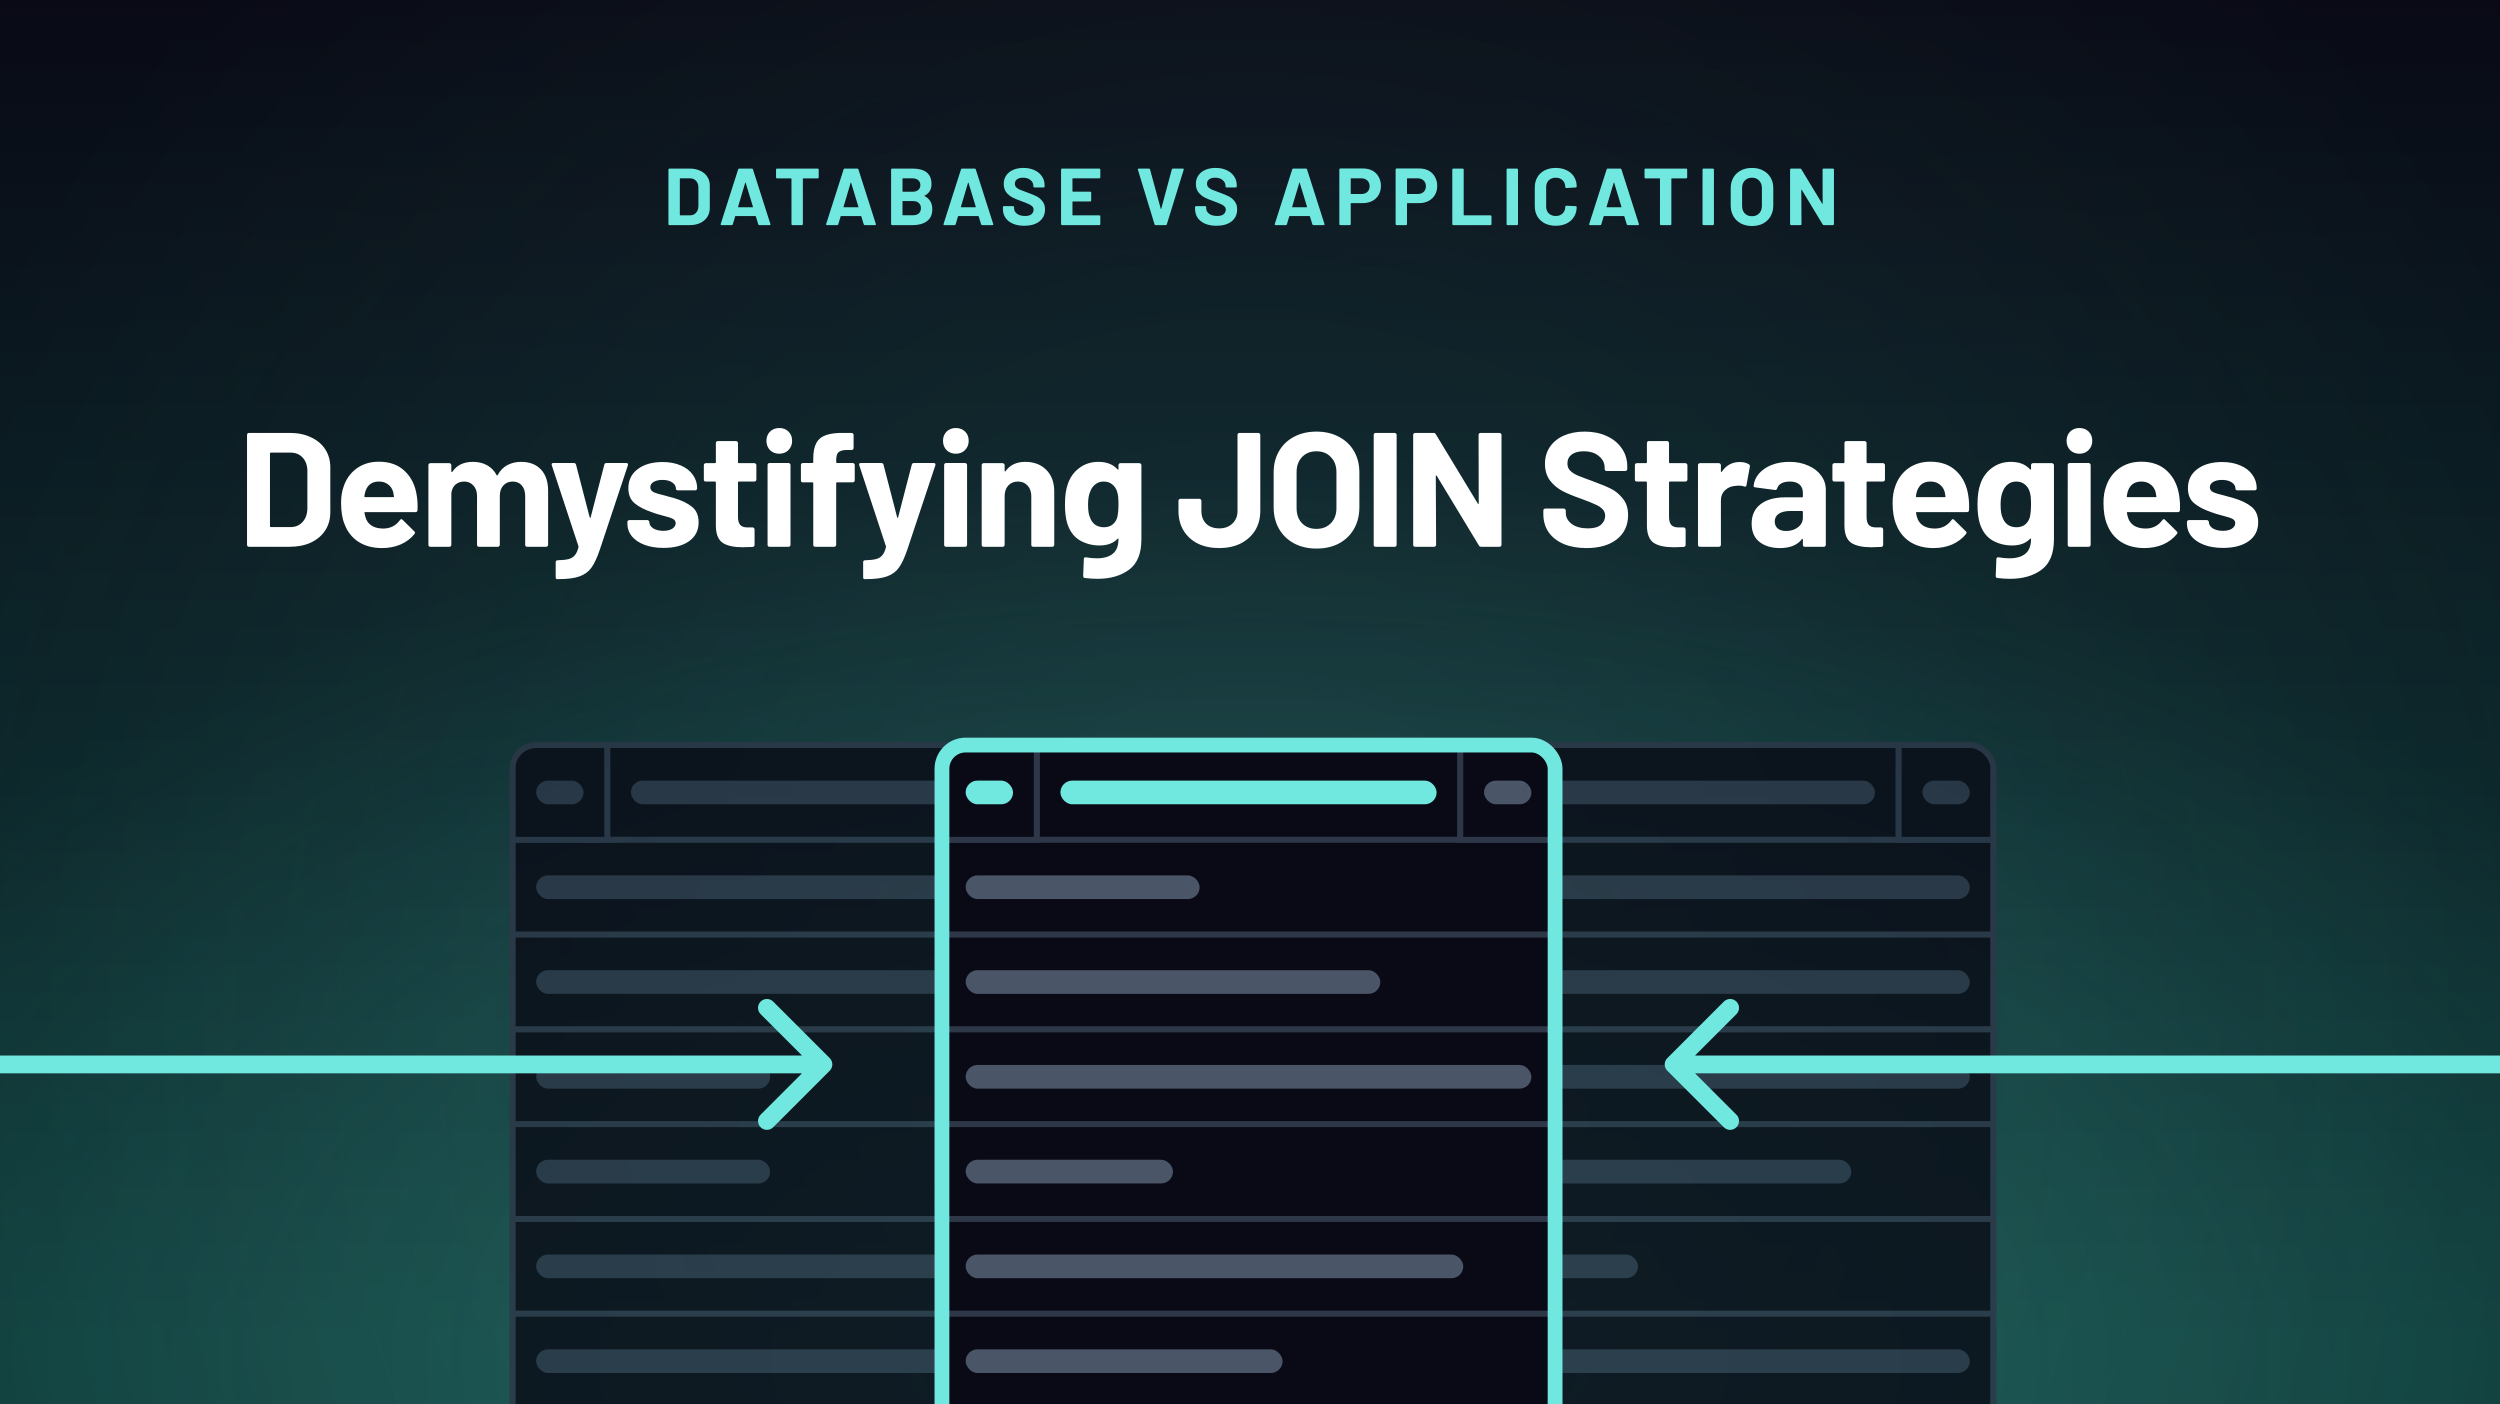 <svg xmlns="http://www.w3.org/2000/svg" fill="none" viewBox="0 0 844 474" height="474" width="844">
<g clip-path="url(#clip0_10142_187945)">
<rect fill="url(#paint0_linear_10142_187945)" height="474" width="844"></rect>
<rect fill="url(#paint1_radial_10142_187945)" height="474" width="844"></rect>
<rect fill-opacity="0.2" fill="url(#paint2_radial_10142_187945)" height="474" width="844"></rect>
<g filter="url(#filter0_d_10142_187945)" opacity="0.8">
<g clip-path="url(#clip1_10142_187945)">
<rect fill="#090A15" rx="8" height="256" width="207" y="185" x="466"></rect>
<rect fill="#090A15" height="32" width="143" y="185" x="498"></rect>
<rect stroke-width="2" stroke="#2D3748" height="32" width="143" y="185" x="498"></rect>
<rect fill="#2D3748" rx="4" height="8" width="127" y="197" x="506"></rect>
<rect fill="#090A15" height="32" width="207" y="217" x="466"></rect>
<rect stroke-width="2" stroke="#2D3748" height="32" width="207" y="217" x="466"></rect>
<rect fill="#2D3748" rx="4" height="8" width="191" y="229" x="474"></rect>
<rect fill="#090A15" height="32" width="207" y="249" x="466"></rect>
<rect stroke-width="2" stroke="#2D3748" height="32" width="207" y="249" x="466"></rect>
<rect fill="#2D3748" rx="4" height="8" width="191" y="261" x="474"></rect>
<rect fill="#090A15" height="32" width="207" y="281" x="466"></rect>
<rect stroke-width="2" stroke="#2D3748" height="32" width="207" y="281" x="466"></rect>
<rect fill="#2D3748" rx="4" height="8" width="191" y="293" x="474"></rect>
<rect fill="#090A15" height="32" width="207" y="313" x="466"></rect>
<rect stroke-width="2" stroke="#2D3748" height="32" width="207" y="313" x="466"></rect>
<rect fill="#2D3748" rx="4" height="8" width="151" y="325" x="474"></rect>
<rect fill="#090A15" height="32" width="207" y="345" x="466"></rect>
<rect stroke-width="2" stroke="#2D3748" height="32" width="207" y="345" x="466"></rect>
<rect fill="#2D3748" rx="4" height="8" width="79" y="357" x="474"></rect>
<rect fill="#090A15" height="32" width="207" y="377" x="466"></rect>
<rect stroke-width="2" stroke="#2D3748" height="32" width="207" y="377" x="466"></rect>
<rect fill="#2D3748" rx="4" height="8" width="191" y="389" x="474"></rect>
<rect fill="#090A15" height="32" width="207" y="409" x="466"></rect>
<rect stroke-width="2" stroke="#2D3748" height="32" width="207" y="409" x="466"></rect>
<rect fill="#2D3748" rx="4" height="8" width="191" y="421" x="474"></rect>
<rect fill="#090A15" height="32" width="32" y="185" x="641"></rect>
<rect stroke-width="2" stroke="#2D3748" height="32" width="32" y="185" x="641"></rect>
<rect fill="#2D3748" rx="4" height="8" width="16" y="197" x="649"></rect>
<rect fill="#090A15" height="32" width="32" y="185" x="466"></rect>
<rect stroke-width="2" stroke="#2D3748" height="32" width="32" y="185" x="466"></rect>
<rect fill="#2D3748" rx="4" height="8" width="16" y="197" x="474"></rect>
</g>
<rect stroke-width="2" stroke="#2D3748" rx="8" height="256" width="207" y="185" x="466"></rect>
</g>
<g filter="url(#filter1_dddddd_10142_187945)">
<path fill="white" d="M84.056 141C83.873 141 83.708 140.945 83.562 140.835C83.452 140.689 83.397 140.524 83.397 140.341V103.219C83.397 103.036 83.452 102.89 83.562 102.78C83.708 102.633 83.873 102.56 84.056 102.56H97.784C100.53 102.56 102.928 103.054 104.978 104.043C107.065 104.995 108.676 106.349 109.811 108.107C110.945 109.864 111.513 111.896 111.513 114.202V129.358C111.513 131.665 110.945 133.696 109.811 135.454C108.676 137.211 107.065 138.584 104.978 139.572C102.928 140.524 100.53 141 97.784 141H84.056ZM91.14 134.081C91.14 134.264 91.231 134.355 91.414 134.355H98.059C99.743 134.355 101.098 133.788 102.123 132.653C103.184 131.518 103.733 129.999 103.77 128.095V115.465C103.77 113.561 103.239 112.042 102.178 110.907C101.152 109.772 99.761 109.205 98.004 109.205H91.414C91.231 109.205 91.14 109.296 91.14 109.479V134.081ZM140.736 123.977C140.956 125.368 141.029 126.924 140.956 128.644C140.919 129.084 140.681 129.303 140.242 129.303H123.273C123.054 129.303 122.981 129.395 123.054 129.578C123.164 130.31 123.365 131.042 123.658 131.774C124.61 133.825 126.55 134.85 129.479 134.85C131.822 134.813 133.671 133.861 135.025 131.994C135.172 131.774 135.336 131.665 135.519 131.665C135.629 131.665 135.757 131.738 135.904 131.884L139.857 135.783C140.041 135.966 140.132 136.131 140.132 136.277C140.132 136.351 140.059 136.497 139.912 136.717C138.704 138.218 137.148 139.389 135.245 140.231C133.341 141.037 131.254 141.439 128.985 141.439C125.836 141.439 123.164 140.725 120.967 139.298C118.807 137.87 117.251 135.875 116.299 133.312C115.531 131.482 115.146 129.084 115.146 126.118C115.146 124.105 115.421 122.329 115.97 120.792C116.812 118.192 118.276 116.124 120.363 114.586C122.486 113.049 124.994 112.28 127.886 112.28C131.547 112.28 134.476 113.342 136.672 115.465C138.906 117.588 140.26 120.426 140.736 123.977ZM127.941 118.98C125.635 118.98 124.116 120.059 123.383 122.219C123.237 122.695 123.109 123.281 122.999 123.977C122.999 124.16 123.09 124.251 123.273 124.251H132.774C132.993 124.251 133.066 124.16 132.993 123.977C132.81 122.915 132.719 122.402 132.719 122.439C132.389 121.341 131.803 120.499 130.961 119.913C130.156 119.291 129.149 118.98 127.941 118.98ZM175.93 112.335C178.786 112.335 181.019 113.195 182.63 114.916C184.241 116.637 185.046 119.053 185.046 122.165V140.341C185.046 140.524 184.973 140.689 184.826 140.835C184.717 140.945 184.57 141 184.387 141H177.962C177.779 141 177.614 140.945 177.468 140.835C177.358 140.689 177.303 140.524 177.303 140.341V123.867C177.303 122.366 176.919 121.176 176.15 120.297C175.381 119.419 174.356 118.98 173.075 118.98C171.794 118.98 170.75 119.419 169.945 120.297C169.139 121.176 168.737 122.348 168.737 123.812V140.341C168.737 140.524 168.663 140.689 168.517 140.835C168.407 140.945 168.261 141 168.078 141H161.708C161.525 141 161.36 140.945 161.213 140.835C161.104 140.689 161.049 140.524 161.049 140.341V123.867C161.049 122.402 160.646 121.231 159.841 120.352C159.035 119.437 157.992 118.98 156.71 118.98C155.539 118.98 154.551 119.327 153.745 120.023C152.976 120.718 152.519 121.689 152.372 122.933V140.341C152.372 140.524 152.299 140.689 152.153 140.835C152.043 140.945 151.896 141 151.713 141H145.288C145.105 141 144.941 140.945 144.794 140.835C144.684 140.689 144.629 140.524 144.629 140.341V113.433C144.629 113.25 144.684 113.104 144.794 112.994C144.941 112.847 145.105 112.774 145.288 112.774H151.713C151.896 112.774 152.043 112.847 152.153 112.994C152.299 113.104 152.372 113.25 152.372 113.433V115.575C152.372 115.685 152.409 115.758 152.482 115.795C152.555 115.831 152.629 115.795 152.702 115.685C154.203 113.452 156.527 112.335 159.676 112.335C161.506 112.335 163.099 112.719 164.453 113.488C165.844 114.257 166.906 115.355 167.638 116.783C167.748 117.003 167.876 117.003 168.023 116.783C168.828 115.282 169.908 114.165 171.263 113.433C172.654 112.701 174.21 112.335 175.93 112.335ZM187.984 151.928C187.874 151.928 187.783 151.855 187.709 151.708C187.636 151.598 187.6 151.452 187.6 151.269V146.217C187.6 146.034 187.654 145.869 187.764 145.723C187.911 145.613 188.075 145.558 188.259 145.558C189.796 145.521 191.004 145.393 191.883 145.173C192.798 144.954 193.512 144.533 194.024 143.91C194.574 143.288 194.995 142.373 195.288 141.165C195.324 141.092 195.324 140.982 195.288 140.835L186.282 113.488C186.245 113.415 186.227 113.323 186.227 113.214C186.227 112.884 186.428 112.719 186.831 112.719H193.695C194.098 112.719 194.354 112.902 194.464 113.268L199.077 131.061C199.113 131.17 199.168 131.225 199.241 131.225C199.315 131.225 199.369 131.17 199.406 131.061L204.019 113.268C204.129 112.902 204.385 112.719 204.788 112.719H211.487C211.707 112.719 211.853 112.793 211.926 112.939C212.036 113.049 212.055 113.232 211.981 113.488L202.481 142.043C201.566 144.716 200.632 146.711 199.681 148.029C198.729 149.384 197.393 150.372 195.672 150.994C193.951 151.617 191.517 151.928 188.368 151.928H187.984ZM223.995 141.384C221.542 141.384 219.401 141.037 217.57 140.341C215.74 139.645 214.312 138.675 213.287 137.431C212.298 136.186 211.804 134.776 211.804 133.202V132.653C211.804 132.47 211.859 132.324 211.969 132.214C212.115 132.067 212.28 131.994 212.463 131.994H218.559C218.742 131.994 218.888 132.067 218.998 132.214C219.144 132.324 219.218 132.47 219.218 132.653V132.708C219.218 133.513 219.657 134.209 220.535 134.795C221.451 135.344 222.586 135.618 223.94 135.618C225.185 135.618 226.192 135.38 226.96 134.905C227.729 134.392 228.114 133.77 228.114 133.037C228.114 132.379 227.784 131.884 227.125 131.555C226.466 131.225 225.386 130.878 223.885 130.511C222.165 130.072 220.81 129.651 219.822 129.248C217.479 128.443 215.612 127.455 214.22 126.283C212.829 125.112 212.134 123.428 212.134 121.231C212.134 118.522 213.177 116.38 215.264 114.806C217.387 113.195 220.188 112.39 223.666 112.39C226.009 112.39 228.059 112.774 229.816 113.543C231.573 114.275 232.928 115.319 233.88 116.673C234.868 118.028 235.362 119.565 235.362 121.286C235.362 121.469 235.289 121.634 235.143 121.78C235.033 121.89 234.886 121.945 234.703 121.945H228.827C228.644 121.945 228.48 121.89 228.333 121.78C228.223 121.634 228.169 121.469 228.169 121.286C228.169 120.481 227.747 119.803 226.905 119.254C226.1 118.705 225.02 118.43 223.666 118.43C222.457 118.43 221.469 118.65 220.7 119.089C219.931 119.529 219.547 120.133 219.547 120.902C219.547 121.634 219.913 122.183 220.645 122.549C221.414 122.915 222.677 123.299 224.434 123.702C224.837 123.812 225.295 123.94 225.807 124.087C226.32 124.196 226.869 124.343 227.455 124.526C230.054 125.295 232.104 126.283 233.605 127.491C235.106 128.699 235.856 130.457 235.856 132.763C235.856 135.472 234.776 137.595 232.617 139.133C230.493 140.634 227.619 141.384 223.995 141.384ZM255.35 118.321C255.35 118.504 255.276 118.668 255.13 118.815C255.02 118.925 254.874 118.98 254.691 118.98H249.419C249.236 118.98 249.144 119.071 249.144 119.254V130.896C249.144 132.104 249.382 133.001 249.858 133.587C250.371 134.172 251.176 134.465 252.274 134.465H254.087C254.27 134.465 254.416 134.538 254.526 134.685C254.672 134.795 254.746 134.941 254.746 135.124V140.341C254.746 140.744 254.526 140.982 254.087 141.055C252.549 141.128 251.451 141.165 250.792 141.165C247.753 141.165 245.483 140.671 243.982 139.682C242.481 138.657 241.713 136.753 241.676 133.971V119.254C241.676 119.071 241.585 118.98 241.401 118.98H238.271C238.088 118.98 237.924 118.925 237.777 118.815C237.667 118.668 237.612 118.504 237.612 118.321V113.433C237.612 113.25 237.667 113.104 237.777 112.994C237.924 112.847 238.088 112.774 238.271 112.774H241.401C241.585 112.774 241.676 112.683 241.676 112.5V105.965C241.676 105.782 241.731 105.635 241.841 105.526C241.987 105.379 242.152 105.306 242.335 105.306H248.485C248.668 105.306 248.815 105.379 248.925 105.526C249.071 105.635 249.144 105.782 249.144 105.965V112.5C249.144 112.683 249.236 112.774 249.419 112.774H254.691C254.874 112.774 255.02 112.847 255.13 112.994C255.276 113.104 255.35 113.25 255.35 113.433V118.321ZM263.086 109.589C261.841 109.589 260.798 109.187 259.956 108.381C259.151 107.539 258.748 106.496 258.748 105.251C258.748 103.97 259.151 102.926 259.956 102.121C260.761 101.316 261.805 100.913 263.086 100.913C264.367 100.913 265.411 101.316 266.216 102.121C267.022 102.926 267.424 103.97 267.424 105.251C267.424 106.496 267.003 107.539 266.161 108.381C265.356 109.187 264.331 109.589 263.086 109.589ZM259.791 141C259.608 141 259.443 140.945 259.297 140.835C259.187 140.689 259.132 140.524 259.132 140.341V113.378C259.132 113.195 259.187 113.049 259.297 112.939C259.443 112.793 259.608 112.719 259.791 112.719H266.216C266.399 112.719 266.546 112.793 266.655 112.939C266.802 113.049 266.875 113.195 266.875 113.378V140.341C266.875 140.524 266.802 140.689 266.655 140.835C266.546 140.945 266.399 141 266.216 141H259.791ZM287.901 112.719C288.084 112.719 288.23 112.793 288.34 112.939C288.486 113.049 288.56 113.195 288.56 113.378V118.595C288.56 118.778 288.486 118.943 288.34 119.089C288.23 119.199 288.084 119.254 287.901 119.254H282.574C282.391 119.254 282.299 119.346 282.299 119.529V140.341C282.299 140.524 282.226 140.689 282.08 140.835C281.97 140.945 281.824 141 281.64 141H275.216C275.033 141 274.868 140.945 274.721 140.835C274.612 140.689 274.557 140.524 274.557 140.341V119.529C274.557 119.346 274.465 119.254 274.282 119.254H271.042C270.859 119.254 270.694 119.199 270.548 119.089C270.438 118.943 270.383 118.778 270.383 118.595V113.378C270.383 113.195 270.438 113.049 270.548 112.939C270.694 112.793 270.859 112.719 271.042 112.719H274.282C274.465 112.719 274.557 112.628 274.557 112.445V111.237C274.557 108.967 274.904 107.21 275.6 105.965C276.296 104.684 277.412 103.787 278.95 103.274C280.524 102.725 282.684 102.487 285.43 102.56H287.516C287.699 102.56 287.846 102.633 287.956 102.78C288.102 102.89 288.175 103.036 288.175 103.219V107.667C288.175 107.85 288.102 108.015 287.956 108.161C287.846 108.271 287.699 108.326 287.516 108.326H285.704C284.423 108.363 283.526 108.637 283.013 109.15C282.537 109.626 282.299 110.523 282.299 111.841V112.445C282.299 112.628 282.391 112.719 282.574 112.719H287.901ZM291.784 151.928C291.674 151.928 291.583 151.855 291.51 151.708C291.436 151.598 291.4 151.452 291.4 151.269V146.217C291.4 146.034 291.455 145.869 291.564 145.723C291.711 145.613 291.876 145.558 292.059 145.558C293.596 145.521 294.804 145.393 295.683 145.173C296.598 144.954 297.312 144.533 297.825 143.91C298.374 143.288 298.795 142.373 299.088 141.165C299.124 141.092 299.124 140.982 299.088 140.835L290.082 113.488C290.045 113.415 290.027 113.323 290.027 113.214C290.027 112.884 290.228 112.719 290.631 112.719H297.495C297.898 112.719 298.154 112.902 298.264 113.268L302.877 131.061C302.913 131.17 302.968 131.225 303.041 131.225C303.115 131.225 303.17 131.17 303.206 131.061L307.819 113.268C307.929 112.902 308.185 112.719 308.588 112.719H315.287C315.507 112.719 315.653 112.793 315.727 112.939C315.836 113.049 315.855 113.232 315.781 113.488L306.281 142.043C305.366 144.716 304.433 146.711 303.481 148.029C302.529 149.384 301.193 150.372 299.472 150.994C297.751 151.617 295.317 151.928 292.169 151.928H291.784ZM322.695 109.589C321.451 109.589 320.407 109.187 319.565 108.381C318.76 107.539 318.357 106.496 318.357 105.251C318.357 103.97 318.76 102.926 319.565 102.121C320.371 101.316 321.414 100.913 322.695 100.913C323.977 100.913 325.02 101.316 325.826 102.121C326.631 102.926 327.034 103.97 327.034 105.251C327.034 106.496 326.613 107.539 325.771 108.381C324.965 109.187 323.94 109.589 322.695 109.589ZM319.401 141C319.218 141 319.053 140.945 318.906 140.835C318.797 140.689 318.742 140.524 318.742 140.341V113.378C318.742 113.195 318.797 113.049 318.906 112.939C319.053 112.793 319.218 112.719 319.401 112.719H325.826C326.009 112.719 326.155 112.793 326.265 112.939C326.411 113.049 326.485 113.195 326.485 113.378V140.341C326.485 140.524 326.411 140.689 326.265 140.835C326.155 140.945 326.009 141 325.826 141H319.401ZM346.137 112.335C349.066 112.335 351.427 113.232 353.221 115.026C355.015 116.82 355.912 119.254 355.912 122.329V140.341C355.912 140.524 355.839 140.689 355.692 140.835C355.582 140.945 355.436 141 355.253 141H348.828C348.645 141 348.48 140.945 348.334 140.835C348.224 140.689 348.169 140.524 348.169 140.341V123.922C348.169 122.457 347.748 121.268 346.906 120.352C346.101 119.437 345.021 118.98 343.666 118.98C342.312 118.98 341.213 119.437 340.371 120.352C339.566 121.268 339.163 122.457 339.163 123.922V140.341C339.163 140.524 339.09 140.689 338.944 140.835C338.834 140.945 338.687 141 338.504 141H332.079C331.896 141 331.732 140.945 331.585 140.835C331.475 140.689 331.42 140.524 331.42 140.341V113.433C331.42 113.25 331.475 113.104 331.585 112.994C331.732 112.847 331.896 112.774 332.079 112.774H338.504C338.687 112.774 338.834 112.847 338.944 112.994C339.09 113.104 339.163 113.25 339.163 113.433V115.355C339.163 115.465 339.2 115.538 339.273 115.575C339.346 115.611 339.401 115.593 339.438 115.52C340.939 113.397 343.172 112.335 346.137 112.335ZM377.596 113.433C377.596 113.25 377.651 113.104 377.761 112.994C377.907 112.847 378.072 112.774 378.255 112.774H384.68C384.863 112.774 385.009 112.847 385.119 112.994C385.266 113.104 385.339 113.25 385.339 113.433V138.474C385.339 143.27 383.948 146.693 381.166 148.743C378.42 150.793 374.869 151.818 370.512 151.818C369.231 151.818 367.803 151.727 366.229 151.543C365.863 151.507 365.68 151.269 365.68 150.83L365.899 145.173C365.899 144.698 366.156 144.496 366.668 144.569C367.986 144.789 369.194 144.899 370.293 144.899C372.636 144.899 374.429 144.386 375.674 143.361C376.955 142.336 377.596 140.689 377.596 138.419C377.596 138.309 377.56 138.254 377.486 138.254C377.413 138.218 377.34 138.236 377.267 138.309C375.875 139.81 373.844 140.561 371.171 140.561C368.792 140.561 366.595 139.993 364.582 138.858C362.605 137.687 361.195 135.82 360.353 133.257C359.804 131.573 359.529 129.395 359.529 126.722C359.529 123.867 359.859 121.542 360.518 119.748C361.287 117.515 362.586 115.721 364.417 114.367C366.247 113.012 368.371 112.335 370.787 112.335C373.606 112.335 375.766 113.177 377.267 114.861C377.34 114.934 377.413 114.971 377.486 114.971C377.56 114.934 377.596 114.861 377.596 114.751V113.433ZM377.157 131.17C377.45 130.072 377.596 128.571 377.596 126.667C377.596 125.533 377.56 124.654 377.486 124.032C377.413 123.409 377.285 122.823 377.102 122.274C376.772 121.286 376.223 120.499 375.454 119.913C374.686 119.291 373.734 118.98 372.599 118.98C371.501 118.98 370.567 119.291 369.798 119.913C369.03 120.499 368.462 121.286 368.096 122.274C367.583 123.373 367.327 124.855 367.327 126.722C367.327 128.773 367.547 130.237 367.986 131.115C368.316 132.104 368.883 132.909 369.689 133.532C370.531 134.117 371.519 134.41 372.654 134.41C373.825 134.41 374.796 134.117 375.564 133.532C376.333 132.909 376.864 132.122 377.157 131.17ZM411.635 141.439C408.853 141.439 406.418 140.927 404.331 139.902C402.281 138.84 400.689 137.376 399.554 135.509C398.419 133.605 397.852 131.408 397.852 128.919V125.459C397.852 125.276 397.907 125.13 398.016 125.02C398.163 124.874 398.328 124.8 398.511 124.8H404.935C405.119 124.8 405.265 124.874 405.375 125.02C405.521 125.13 405.594 125.276 405.594 125.459V128.919C405.594 130.676 406.125 132.104 407.187 133.202C408.285 134.264 409.768 134.795 411.635 134.795C413.429 134.795 414.893 134.264 416.028 133.202C417.2 132.104 417.785 130.676 417.785 128.919V103.219C417.785 103.036 417.84 102.89 417.95 102.78C418.097 102.633 418.261 102.56 418.444 102.56H424.814C424.997 102.56 425.144 102.633 425.254 102.78C425.4 102.89 425.473 103.036 425.473 103.219V128.919C425.473 131.408 424.888 133.605 423.716 135.509C422.545 137.376 420.915 138.84 418.829 139.902C416.742 140.927 414.344 141.439 411.635 141.439ZM444.427 141.604C441.571 141.604 439.045 141.018 436.849 139.847C434.689 138.675 433.005 137.046 431.797 134.959C430.588 132.836 429.984 130.402 429.984 127.656V115.904C429.984 113.195 430.588 110.797 431.797 108.711C433.005 106.624 434.689 105.013 436.849 103.878C439.045 102.707 441.571 102.121 444.427 102.121C447.319 102.121 449.845 102.707 452.005 103.878C454.201 105.013 455.904 106.624 457.112 108.711C458.32 110.797 458.924 113.195 458.924 115.904V127.656C458.924 130.402 458.32 132.836 457.112 134.959C455.904 137.083 454.201 138.73 452.005 139.902C449.845 141.037 447.319 141.604 444.427 141.604ZM444.427 134.959C446.44 134.959 448.069 134.319 449.314 133.037C450.559 131.756 451.181 130.054 451.181 127.93V115.849C451.181 113.726 450.559 112.024 449.314 110.742C448.106 109.425 446.477 108.766 444.427 108.766C442.413 108.766 440.784 109.425 439.539 110.742C438.331 112.024 437.727 113.726 437.727 115.849V127.93C437.727 130.054 438.331 131.756 439.539 133.037C440.784 134.319 442.413 134.959 444.427 134.959ZM464.421 141C464.238 141 464.073 140.945 463.926 140.835C463.816 140.689 463.762 140.524 463.762 140.341V103.219C463.762 103.036 463.816 102.89 463.926 102.78C464.073 102.633 464.238 102.56 464.421 102.56H470.845C471.029 102.56 471.175 102.633 471.285 102.78C471.431 102.89 471.504 103.036 471.504 103.219V140.341C471.504 140.524 471.431 140.689 471.285 140.835C471.175 140.945 471.029 141 470.845 141H464.421ZM499.164 103.219C499.164 103.036 499.219 102.89 499.329 102.78C499.476 102.633 499.64 102.56 499.823 102.56H506.248C506.431 102.56 506.578 102.633 506.688 102.78C506.834 102.89 506.907 103.036 506.907 103.219V140.341C506.907 140.524 506.834 140.689 506.688 140.835C506.578 140.945 506.431 141 506.248 141H500.043C499.677 141 499.421 140.854 499.274 140.561L485.051 117.058C484.978 116.948 484.905 116.911 484.832 116.948C484.759 116.948 484.722 117.021 484.722 117.167L484.832 140.341C484.832 140.524 484.759 140.689 484.612 140.835C484.502 140.945 484.356 141 484.173 141H477.748C477.565 141 477.4 140.945 477.254 140.835C477.144 140.689 477.089 140.524 477.089 140.341V103.219C477.089 103.036 477.144 102.89 477.254 102.78C477.4 102.633 477.565 102.56 477.748 102.56H483.953C484.319 102.56 484.576 102.707 484.722 103L498.89 126.393C498.963 126.503 499.036 126.558 499.109 126.558C499.183 126.521 499.219 126.43 499.219 126.283L499.164 103.219ZM535.585 141.439C532.656 141.439 530.094 140.982 527.897 140.066C525.701 139.115 523.998 137.778 522.79 136.058C521.619 134.301 521.033 132.269 521.033 129.962V128.754C521.033 128.571 521.088 128.425 521.198 128.315C521.344 128.168 521.509 128.095 521.692 128.095H527.952C528.135 128.095 528.282 128.168 528.391 128.315C528.538 128.425 528.611 128.571 528.611 128.754V129.578C528.611 131.042 529.288 132.287 530.643 133.312C531.997 134.301 533.828 134.795 536.134 134.795C538.075 134.795 539.521 134.392 540.472 133.587C541.424 132.745 541.9 131.72 541.9 130.511C541.9 129.633 541.607 128.901 541.022 128.315C540.436 127.693 539.63 127.162 538.605 126.722C537.617 126.246 536.024 125.606 533.828 124.8C531.375 123.958 529.288 123.098 527.568 122.219C525.884 121.341 524.456 120.151 523.284 118.65C522.15 117.112 521.582 115.227 521.582 112.994C521.582 110.797 522.15 108.875 523.284 107.228C524.419 105.581 525.993 104.318 528.007 103.439C530.021 102.56 532.345 102.121 534.981 102.121C537.763 102.121 540.234 102.615 542.394 103.604C544.591 104.592 546.293 105.983 547.501 107.777C548.746 109.534 549.369 111.584 549.369 113.927V114.751C549.369 114.934 549.295 115.099 549.149 115.245C549.039 115.355 548.893 115.41 548.71 115.41H542.394C542.211 115.41 542.047 115.355 541.9 115.245C541.79 115.099 541.735 114.934 541.735 114.751V114.312C541.735 112.774 541.095 111.475 539.813 110.413C538.569 109.315 536.848 108.766 534.652 108.766C532.931 108.766 531.576 109.132 530.588 109.864C529.636 110.596 529.16 111.603 529.16 112.884C529.16 113.799 529.435 114.568 529.984 115.19C530.57 115.813 531.412 116.38 532.51 116.893C533.645 117.369 535.384 118.028 537.727 118.87C540.326 119.822 542.358 120.664 543.822 121.396C545.323 122.128 546.659 123.226 547.831 124.691C549.039 126.118 549.643 127.985 549.643 130.292C549.643 133.733 548.38 136.46 545.854 138.474C543.328 140.451 539.905 141.439 535.585 141.439ZM569.672 118.321C569.672 118.504 569.598 118.668 569.452 118.815C569.342 118.925 569.196 118.98 569.013 118.98H563.741C563.558 118.98 563.466 119.071 563.466 119.254V130.896C563.466 132.104 563.704 133.001 564.18 133.587C564.693 134.172 565.498 134.465 566.596 134.465H568.409C568.592 134.465 568.738 134.538 568.848 134.685C568.994 134.795 569.068 134.941 569.068 135.124V140.341C569.068 140.744 568.848 140.982 568.409 141.055C566.871 141.128 565.773 141.165 565.114 141.165C562.075 141.165 559.805 140.671 558.304 139.682C556.803 138.657 556.035 136.753 555.998 133.971V119.254C555.998 119.071 555.907 118.98 555.724 118.98H552.593C552.41 118.98 552.246 118.925 552.099 118.815C551.989 118.668 551.934 118.504 551.934 118.321V113.433C551.934 113.25 551.989 113.104 552.099 112.994C552.246 112.847 552.41 112.774 552.593 112.774H555.724C555.907 112.774 555.998 112.683 555.998 112.5V105.965C555.998 105.782 556.053 105.635 556.163 105.526C556.309 105.379 556.474 105.306 556.657 105.306H562.807C562.99 105.306 563.137 105.379 563.247 105.526C563.393 105.635 563.466 105.782 563.466 105.965V112.5C563.466 112.683 563.558 112.774 563.741 112.774H569.013C569.196 112.774 569.342 112.847 569.452 112.994C569.598 113.104 569.672 113.25 569.672 113.433V118.321ZM587.293 112.39C588.611 112.39 589.654 112.646 590.423 113.159C590.716 113.305 590.825 113.58 590.752 113.982L589.599 120.243C589.562 120.682 589.306 120.81 588.83 120.627C588.281 120.444 587.64 120.352 586.908 120.352C586.615 120.352 586.213 120.389 585.7 120.462C584.382 120.572 583.266 121.066 582.35 121.945C581.435 122.787 580.977 123.922 580.977 125.35V140.341C580.977 140.524 580.904 140.689 580.758 140.835C580.648 140.945 580.502 141 580.319 141H573.894C573.711 141 573.546 140.945 573.399 140.835C573.29 140.689 573.235 140.524 573.235 140.341V113.433C573.235 113.25 573.29 113.104 573.399 112.994C573.546 112.847 573.711 112.774 573.894 112.774H580.319C580.502 112.774 580.648 112.847 580.758 112.994C580.904 113.104 580.977 113.25 580.977 113.433V115.52C580.977 115.63 581.014 115.703 581.087 115.74C581.161 115.776 581.215 115.758 581.252 115.685C582.753 113.488 584.767 112.39 587.293 112.39ZM604.094 112.335C606.473 112.335 608.597 112.756 610.464 113.598C612.331 114.403 613.777 115.52 614.802 116.948C615.864 118.375 616.394 119.968 616.394 121.725V140.341C616.394 140.524 616.321 140.689 616.175 140.835C616.065 140.945 615.918 141 615.735 141H609.31C609.127 141 608.963 140.945 608.816 140.835C608.706 140.689 608.652 140.524 608.652 140.341V138.529C608.652 138.419 608.615 138.346 608.542 138.309C608.468 138.273 608.395 138.309 608.322 138.419C606.784 140.433 604.313 141.439 600.909 141.439C598.053 141.439 595.747 140.744 593.989 139.353C592.232 137.961 591.354 135.911 591.354 133.202C591.354 130.383 592.342 128.205 594.319 126.667C596.296 125.093 599.115 124.306 602.776 124.306H608.377C608.56 124.306 608.652 124.215 608.652 124.032V122.823C608.652 121.615 608.285 120.682 607.553 120.023C606.821 119.327 605.723 118.98 604.258 118.98C603.124 118.98 602.172 119.181 601.403 119.584C600.671 119.986 600.195 120.554 599.975 121.286C599.865 121.689 599.627 121.872 599.261 121.835L592.617 120.956C592.177 120.883 591.976 120.718 592.013 120.462C592.159 118.925 592.763 117.533 593.825 116.289C594.923 115.044 596.351 114.074 598.108 113.378C599.902 112.683 601.897 112.335 604.094 112.335ZM602.995 135.673C604.57 135.673 605.906 135.252 607.004 134.41C608.102 133.568 608.652 132.488 608.652 131.17V129.194C608.652 129.01 608.56 128.919 608.377 128.919H604.423C602.776 128.919 601.476 129.23 600.524 129.852C599.609 130.475 599.151 131.353 599.151 132.488C599.151 133.477 599.499 134.264 600.195 134.85C600.89 135.399 601.824 135.673 602.995 135.673ZM636.36 118.321C636.36 118.504 636.287 118.668 636.14 118.815C636.03 118.925 635.884 118.98 635.701 118.98H630.429C630.246 118.98 630.155 119.071 630.155 119.254V130.896C630.155 132.104 630.393 133.001 630.868 133.587C631.381 134.172 632.186 134.465 633.285 134.465H635.097C635.28 134.465 635.426 134.538 635.536 134.685C635.683 134.795 635.756 134.941 635.756 135.124V140.341C635.756 140.744 635.536 140.982 635.097 141.055C633.559 141.128 632.461 141.165 631.802 141.165C628.763 141.165 626.494 140.671 624.993 139.682C623.492 138.657 622.723 136.753 622.686 133.971V119.254C622.686 119.071 622.595 118.98 622.412 118.98H619.282C619.099 118.98 618.934 118.925 618.787 118.815C618.678 118.668 618.623 118.504 618.623 118.321V113.433C618.623 113.25 618.678 113.104 618.787 112.994C618.934 112.847 619.099 112.774 619.282 112.774H622.412C622.595 112.774 622.686 112.683 622.686 112.5V105.965C622.686 105.782 622.741 105.635 622.851 105.526C622.997 105.379 623.162 105.306 623.345 105.306H629.496C629.679 105.306 629.825 105.379 629.935 105.526C630.081 105.635 630.155 105.782 630.155 105.965V112.5C630.155 112.683 630.246 112.774 630.429 112.774H635.701C635.884 112.774 636.03 112.847 636.14 112.994C636.287 113.104 636.36 113.25 636.36 113.433V118.321ZM664.533 123.977C664.753 125.368 664.826 126.924 664.753 128.644C664.716 129.084 664.478 129.303 664.039 129.303H647.071C646.851 129.303 646.778 129.395 646.851 129.578C646.961 130.31 647.162 131.042 647.455 131.774C648.407 133.825 650.347 134.85 653.276 134.85C655.619 134.813 657.468 133.861 658.822 131.994C658.969 131.774 659.133 131.665 659.316 131.665C659.426 131.665 659.554 131.738 659.701 131.884L663.655 135.783C663.838 135.966 663.929 136.131 663.929 136.277C663.929 136.351 663.856 136.497 663.71 136.717C662.501 138.218 660.946 139.389 659.042 140.231C657.138 141.037 655.051 141.439 652.782 141.439C649.633 141.439 646.961 140.725 644.764 139.298C642.604 137.87 641.048 135.875 640.097 133.312C639.328 131.482 638.943 129.084 638.943 126.118C638.943 124.105 639.218 122.329 639.767 120.792C640.609 118.192 642.073 116.124 644.16 114.586C646.284 113.049 648.791 112.28 651.683 112.28C655.344 112.28 658.273 113.342 660.47 115.465C662.703 117.588 664.057 120.426 664.533 123.977ZM651.738 118.98C649.432 118.98 647.913 120.059 647.18 122.219C647.034 122.695 646.906 123.281 646.796 123.977C646.796 124.16 646.888 124.251 647.071 124.251H656.571C656.79 124.251 656.864 124.16 656.79 123.977C656.607 122.915 656.516 122.402 656.516 122.439C656.186 121.341 655.601 120.499 654.759 119.913C653.953 119.291 652.946 118.98 651.738 118.98ZM685.67 113.433C685.67 113.25 685.724 113.104 685.834 112.994C685.981 112.847 686.145 112.774 686.329 112.774H692.753C692.936 112.774 693.083 112.847 693.193 112.994C693.339 113.104 693.412 113.25 693.412 113.433V138.474C693.412 143.27 692.021 146.693 689.239 148.743C686.493 150.793 682.942 151.818 678.586 151.818C677.304 151.818 675.877 151.727 674.302 151.543C673.936 151.507 673.753 151.269 673.753 150.83L673.973 145.173C673.973 144.698 674.229 144.496 674.742 144.569C676.06 144.789 677.268 144.899 678.366 144.899C680.709 144.899 682.503 144.386 683.748 143.361C685.029 142.336 685.67 140.689 685.67 138.419C685.67 138.309 685.633 138.254 685.56 138.254C685.486 138.218 685.413 138.236 685.34 138.309C683.949 139.81 681.917 140.561 679.245 140.561C676.865 140.561 674.668 139.993 672.655 138.858C670.678 137.687 669.269 135.82 668.427 133.257C667.877 131.573 667.603 129.395 667.603 126.722C667.603 123.867 667.932 121.542 668.591 119.748C669.36 117.515 670.66 115.721 672.49 114.367C674.321 113.012 676.444 112.335 678.86 112.335C681.679 112.335 683.839 113.177 685.34 114.861C685.413 114.934 685.486 114.971 685.56 114.971C685.633 114.934 685.67 114.861 685.67 114.751V113.433ZM685.23 131.17C685.523 130.072 685.67 128.571 685.67 126.667C685.67 125.533 685.633 124.654 685.56 124.032C685.486 123.409 685.358 122.823 685.175 122.274C684.846 121.286 684.297 120.499 683.528 119.913C682.759 119.291 681.807 118.98 680.672 118.98C679.574 118.98 678.641 119.291 677.872 119.913C677.103 120.499 676.536 121.286 676.169 122.274C675.657 123.373 675.401 124.855 675.401 126.722C675.401 128.773 675.62 130.237 676.06 131.115C676.389 132.104 676.957 132.909 677.762 133.532C678.604 134.117 679.592 134.41 680.727 134.41C681.899 134.41 682.869 134.117 683.638 133.532C684.407 132.909 684.937 132.122 685.23 131.17ZM702.015 109.589C700.771 109.589 699.727 109.187 698.885 108.381C698.08 107.539 697.677 106.496 697.677 105.251C697.677 103.97 698.08 102.926 698.885 102.121C699.691 101.316 700.734 100.913 702.015 100.913C703.297 100.913 704.34 101.316 705.146 102.121C705.951 102.926 706.354 103.97 706.354 105.251C706.354 106.496 705.933 107.539 705.091 108.381C704.285 109.187 703.26 109.589 702.015 109.589ZM698.721 141C698.538 141 698.373 140.945 698.226 140.835C698.117 140.689 698.062 140.524 698.062 140.341V113.378C698.062 113.195 698.117 113.049 698.226 112.939C698.373 112.793 698.538 112.719 698.721 112.719H705.146C705.329 112.719 705.475 112.793 705.585 112.939C705.731 113.049 705.804 113.195 705.804 113.378V140.341C705.804 140.524 705.731 140.689 705.585 140.835C705.475 140.945 705.329 141 705.146 141H698.721ZM735.726 123.977C735.946 125.368 736.019 126.924 735.946 128.644C735.909 129.084 735.671 129.303 735.232 129.303H718.264C718.044 129.303 717.971 129.395 718.044 129.578C718.154 130.31 718.355 131.042 718.648 131.774C719.6 133.825 721.54 134.85 724.469 134.85C726.812 134.813 728.661 133.861 730.015 131.994C730.162 131.774 730.326 131.665 730.509 131.665C730.619 131.665 730.747 131.738 730.894 131.884L734.848 135.783C735.031 135.966 735.122 136.131 735.122 136.277C735.122 136.351 735.049 136.497 734.902 136.717C733.694 138.218 732.138 139.389 730.235 140.231C728.331 141.037 726.244 141.439 723.975 141.439C720.826 141.439 718.154 140.725 715.957 139.298C713.797 137.87 712.241 135.875 711.289 133.312C710.521 131.482 710.136 129.084 710.136 126.118C710.136 124.105 710.411 122.329 710.96 120.792C711.802 118.192 713.266 116.124 715.353 114.586C717.476 113.049 719.984 112.28 722.876 112.28C726.537 112.28 729.466 113.342 731.663 115.465C733.896 117.588 735.25 120.426 735.726 123.977ZM722.931 118.98C720.625 118.98 719.106 120.059 718.373 122.219C718.227 122.695 718.099 123.281 717.989 123.977C717.989 124.16 718.081 124.251 718.264 124.251H727.764C727.983 124.251 728.057 124.16 727.983 123.977C727.8 122.915 727.709 122.402 727.709 122.439C727.379 121.341 726.794 120.499 725.952 119.913C725.146 119.291 724.139 118.98 722.931 118.98ZM750.501 141.384C748.049 141.384 745.907 141.037 744.076 140.341C742.246 139.645 740.818 138.675 739.793 137.431C738.805 136.186 738.311 134.776 738.311 133.202V132.653C738.311 132.47 738.365 132.324 738.475 132.214C738.622 132.067 738.786 131.994 738.97 131.994H745.065C745.248 131.994 745.394 132.067 745.504 132.214C745.651 132.324 745.724 132.47 745.724 132.653V132.708C745.724 133.513 746.163 134.209 747.042 134.795C747.957 135.344 749.092 135.618 750.447 135.618C751.691 135.618 752.698 135.38 753.467 134.905C754.236 134.392 754.62 133.77 754.62 133.037C754.62 132.379 754.29 131.884 753.632 131.555C752.973 131.225 751.893 130.878 750.392 130.511C748.671 130.072 747.316 129.651 746.328 129.248C743.985 128.443 742.118 127.455 740.727 126.283C739.336 125.112 738.64 123.428 738.64 121.231C738.64 118.522 739.683 116.38 741.77 114.806C743.893 113.195 746.694 112.39 750.172 112.39C752.515 112.39 754.565 112.774 756.322 113.543C758.08 114.275 759.434 115.319 760.386 116.673C761.374 118.028 761.869 119.565 761.869 121.286C761.869 121.469 761.795 121.634 761.649 121.78C761.539 121.89 761.393 121.945 761.21 121.945H755.334C755.151 121.945 754.986 121.89 754.84 121.78C754.73 121.634 754.675 121.469 754.675 121.286C754.675 120.481 754.254 119.803 753.412 119.254C752.606 118.705 751.526 118.43 750.172 118.43C748.964 118.43 747.975 118.65 747.207 119.089C746.438 119.529 746.053 120.133 746.053 120.902C746.053 121.634 746.419 122.183 747.152 122.549C747.92 122.915 749.183 123.299 750.941 123.702C751.343 123.812 751.801 123.94 752.314 124.087C752.826 124.196 753.375 124.343 753.961 124.526C756.56 125.295 758.61 126.283 760.111 127.491C761.612 128.699 762.363 130.457 762.363 132.763C762.363 135.472 761.283 137.595 759.123 139.133C757 140.634 754.126 141.384 750.501 141.384Z"></path>
</g>
<path fill="#71E8DF" d="M225.991 76C225.9 76 225.818 75.973 225.745 75.918C225.691 75.846 225.664 75.764 225.664 75.673V57.236C225.664 57.145 225.691 57.073 225.745 57.018C225.818 56.946 225.9 56.909 225.991 56.909H232.809C234.173 56.909 235.364 57.154 236.382 57.645C237.418 58.118 238.218 58.791 238.782 59.664C239.345 60.536 239.627 61.545 239.627 62.691V70.218C239.627 71.364 239.345 72.373 238.782 73.246C238.218 74.118 237.418 74.8 236.382 75.291C235.364 75.764 234.173 76 232.809 76H225.991ZM229.509 72.564C229.509 72.654 229.555 72.7 229.645 72.7H232.945C233.782 72.7 234.455 72.418 234.964 71.855C235.491 71.291 235.764 70.536 235.782 69.591V63.318C235.782 62.373 235.518 61.618 234.991 61.054C234.482 60.491 233.791 60.209 232.918 60.209H229.645C229.555 60.209 229.509 60.255 229.509 60.346V72.564ZM256.348 76C256.166 76 256.048 75.909 255.993 75.727L255.175 73.055C255.138 72.982 255.093 72.945 255.038 72.945H248.329C248.275 72.945 248.229 72.982 248.193 73.055L247.402 75.727C247.348 75.909 247.229 76 247.048 76H243.584C243.475 76 243.393 75.973 243.338 75.918C243.284 75.846 243.275 75.746 243.311 75.618L249.202 57.182C249.257 57 249.375 56.909 249.557 56.909H253.838C254.02 56.909 254.138 57 254.193 57.182L260.084 75.618C260.102 75.654 260.111 75.7 260.111 75.754C260.111 75.918 260.011 76 259.811 76H256.348ZM249.175 69.809C249.157 69.918 249.193 69.973 249.284 69.973H254.084C254.193 69.973 254.229 69.918 254.193 69.809L251.738 61.709C251.72 61.636 251.693 61.609 251.657 61.627C251.62 61.627 251.593 61.654 251.575 61.709L249.175 69.809ZM276.065 56.909C276.156 56.909 276.228 56.946 276.283 57.018C276.356 57.073 276.392 57.145 276.392 57.236V59.909C276.392 60 276.356 60.082 276.283 60.154C276.228 60.209 276.156 60.236 276.065 60.236H271.183C271.092 60.236 271.047 60.282 271.047 60.373V75.673C271.047 75.764 271.01 75.846 270.937 75.918C270.883 75.973 270.81 76 270.719 76H267.528C267.437 76 267.356 75.973 267.283 75.918C267.228 75.846 267.201 75.764 267.201 75.673V60.373C267.201 60.282 267.156 60.236 267.065 60.236H262.319C262.228 60.236 262.147 60.209 262.074 60.154C262.019 60.082 261.992 60 261.992 59.909V57.236C261.992 57.145 262.019 57.073 262.074 57.018C262.147 56.946 262.228 56.909 262.319 56.909H276.065ZM291.951 76C291.769 76 291.651 75.909 291.597 75.727L290.779 73.055C290.742 72.982 290.697 72.945 290.642 72.945H283.933C283.879 72.945 283.833 72.982 283.797 73.055L283.006 75.727C282.951 75.909 282.833 76 282.651 76H279.188C279.079 76 278.997 75.973 278.942 75.918C278.888 75.846 278.879 75.746 278.915 75.618L284.806 57.182C284.86 57 284.979 56.909 285.16 56.909H289.442C289.624 56.909 289.742 57 289.797 57.182L295.688 75.618C295.706 75.654 295.715 75.7 295.715 75.754C295.715 75.918 295.615 76 295.415 76H291.951ZM284.779 69.809C284.76 69.918 284.797 69.973 284.888 69.973H289.688C289.797 69.973 289.833 69.918 289.797 69.809L287.342 61.709C287.324 61.636 287.297 61.609 287.26 61.627C287.224 61.627 287.197 61.654 287.179 61.709L284.779 69.809ZM312.158 66.046C312.049 66.1 312.049 66.154 312.158 66.209C313.885 67.1 314.749 68.582 314.749 70.654C314.749 72.418 314.149 73.754 312.949 74.664C311.749 75.555 310.176 76 308.23 76H301.167C301.076 76 300.994 75.973 300.921 75.918C300.867 75.846 300.839 75.764 300.839 75.673V57.236C300.839 57.145 300.867 57.073 300.921 57.018C300.994 56.946 301.076 56.909 301.167 56.909H308.012C312.321 56.909 314.476 58.654 314.476 62.145C314.476 63.964 313.703 65.264 312.158 66.046ZM304.821 60.209C304.73 60.209 304.685 60.255 304.685 60.346V64.6C304.685 64.691 304.73 64.736 304.821 64.736H308.012C308.867 64.736 309.53 64.536 310.003 64.136C310.476 63.736 310.712 63.191 310.712 62.5C310.712 61.791 310.476 61.236 310.003 60.836C309.53 60.418 308.867 60.209 308.012 60.209H304.821ZM308.23 72.673C309.067 72.673 309.721 72.464 310.194 72.046C310.667 71.609 310.903 71.018 310.903 70.273C310.903 69.527 310.667 68.945 310.194 68.527C309.721 68.091 309.058 67.873 308.203 67.873H304.821C304.73 67.873 304.685 67.918 304.685 68.009V72.536C304.685 72.627 304.73 72.673 304.821 72.673H308.23ZM331.577 76C331.395 76 331.277 75.909 331.222 75.727L330.404 73.055C330.368 72.982 330.322 72.945 330.268 72.945H323.558C323.504 72.945 323.458 72.982 323.422 73.055L322.631 75.727C322.577 75.909 322.458 76 322.277 76H318.813C318.704 76 318.622 75.973 318.568 75.918C318.513 75.846 318.504 75.746 318.54 75.618L324.431 57.182C324.486 57 324.604 56.909 324.786 56.909H329.068C329.249 56.909 329.368 57 329.422 57.182L335.313 75.618C335.331 75.654 335.34 75.7 335.34 75.754C335.34 75.918 335.24 76 335.04 76H331.577ZM324.404 69.809C324.386 69.918 324.422 69.973 324.513 69.973H329.313C329.422 69.973 329.458 69.918 329.422 69.809L326.968 61.709C326.949 61.636 326.922 61.609 326.886 61.627C326.849 61.627 326.822 61.654 326.804 61.709L324.404 69.809ZM345.812 76.218C344.357 76.218 343.084 75.991 341.994 75.536C340.903 75.064 340.057 74.4 339.457 73.546C338.875 72.673 338.584 71.664 338.584 70.518V69.918C338.584 69.827 338.612 69.754 338.666 69.7C338.739 69.627 338.821 69.591 338.912 69.591H342.021C342.112 69.591 342.184 69.627 342.239 69.7C342.312 69.754 342.348 69.827 342.348 69.918V70.327C342.348 71.055 342.684 71.673 343.357 72.182C344.03 72.673 344.939 72.918 346.084 72.918C347.048 72.918 347.766 72.718 348.239 72.318C348.712 71.9 348.948 71.391 348.948 70.791C348.948 70.355 348.803 69.991 348.512 69.7C348.221 69.391 347.821 69.127 347.312 68.909C346.821 68.673 346.03 68.355 344.939 67.954C343.721 67.536 342.684 67.109 341.83 66.673C340.994 66.236 340.284 65.645 339.703 64.9C339.139 64.136 338.857 63.2 338.857 62.091C338.857 61 339.139 60.045 339.703 59.227C340.266 58.409 341.048 57.782 342.048 57.346C343.048 56.909 344.203 56.691 345.512 56.691C346.894 56.691 348.121 56.936 349.194 57.427C350.284 57.918 351.13 58.609 351.73 59.5C352.348 60.373 352.657 61.391 352.657 62.554V62.964C352.657 63.054 352.621 63.136 352.548 63.209C352.494 63.264 352.421 63.291 352.33 63.291H349.194C349.103 63.291 349.021 63.264 348.948 63.209C348.894 63.136 348.866 63.054 348.866 62.964V62.745C348.866 61.982 348.548 61.336 347.912 60.809C347.294 60.264 346.439 59.991 345.348 59.991C344.494 59.991 343.821 60.173 343.33 60.536C342.857 60.9 342.621 61.4 342.621 62.036C342.621 62.491 342.757 62.873 343.03 63.182C343.321 63.491 343.739 63.773 344.284 64.027C344.848 64.264 345.712 64.591 346.875 65.009C348.166 65.482 349.175 65.9 349.903 66.264C350.648 66.627 351.312 67.173 351.894 67.9C352.494 68.609 352.794 69.536 352.794 70.682C352.794 72.391 352.166 73.746 350.912 74.746C349.657 75.727 347.957 76.218 345.812 76.218ZM371.468 59.882C371.468 59.973 371.432 60.054 371.359 60.127C371.304 60.182 371.232 60.209 371.141 60.209H362.195C362.104 60.209 362.059 60.255 362.059 60.346V64.573C362.059 64.664 362.104 64.709 362.195 64.709H368.059C368.15 64.709 368.222 64.746 368.277 64.818C368.35 64.873 368.386 64.945 368.386 65.036V67.682C368.386 67.773 368.35 67.855 368.277 67.927C368.222 67.982 368.15 68.009 368.059 68.009H362.195C362.104 68.009 362.059 68.055 362.059 68.145V72.564C362.059 72.654 362.104 72.7 362.195 72.7H371.141C371.232 72.7 371.304 72.736 371.359 72.809C371.432 72.864 371.468 72.936 371.468 73.027V75.673C371.468 75.764 371.432 75.846 371.359 75.918C371.304 75.973 371.232 76 371.141 76H358.541C358.45 76 358.368 75.973 358.295 75.918C358.241 75.846 358.213 75.764 358.213 75.673V57.236C358.213 57.145 358.241 57.073 358.295 57.018C358.368 56.946 358.45 56.909 358.541 56.909H371.141C371.232 56.909 371.304 56.946 371.359 57.018C371.432 57.073 371.468 57.145 371.468 57.236V59.882ZM390.127 76C389.946 76 389.827 75.909 389.773 75.727L384.155 57.291L384.127 57.182C384.127 57 384.227 56.909 384.427 56.909H387.864C388.064 56.909 388.191 57 388.246 57.182L391.873 70.491C391.891 70.546 391.918 70.573 391.955 70.573C391.991 70.573 392.018 70.546 392.036 70.491L395.609 57.182C395.664 57 395.791 56.909 395.991 56.909H399.346C399.455 56.909 399.536 56.946 399.591 57.018C399.646 57.091 399.655 57.182 399.618 57.291L393.918 75.727C393.864 75.909 393.746 76 393.564 76H390.127ZM410.68 76.218C409.226 76.218 407.953 75.991 406.862 75.536C405.771 75.064 404.926 74.4 404.326 73.546C403.744 72.673 403.453 71.664 403.453 70.518V69.918C403.453 69.827 403.48 69.754 403.535 69.7C403.608 69.627 403.689 69.591 403.78 69.591H406.889C406.98 69.591 407.053 69.627 407.108 69.7C407.18 69.754 407.217 69.827 407.217 69.918V70.327C407.217 71.055 407.553 71.673 408.226 72.182C408.899 72.673 409.808 72.918 410.953 72.918C411.917 72.918 412.635 72.718 413.108 72.318C413.58 71.9 413.817 71.391 413.817 70.791C413.817 70.355 413.671 69.991 413.38 69.7C413.089 69.391 412.689 69.127 412.18 68.909C411.689 68.673 410.899 68.355 409.808 67.954C408.589 67.536 407.553 67.109 406.699 66.673C405.862 66.236 405.153 65.645 404.571 64.9C404.008 64.136 403.726 63.2 403.726 62.091C403.726 61 404.008 60.045 404.571 59.227C405.135 58.409 405.917 57.782 406.917 57.346C407.917 56.909 409.071 56.691 410.38 56.691C411.762 56.691 412.989 56.936 414.062 57.427C415.153 57.918 415.999 58.609 416.599 59.5C417.217 60.373 417.526 61.391 417.526 62.554V62.964C417.526 63.054 417.489 63.136 417.417 63.209C417.362 63.264 417.289 63.291 417.199 63.291H414.062C413.971 63.291 413.889 63.264 413.817 63.209C413.762 63.136 413.735 63.054 413.735 62.964V62.745C413.735 61.982 413.417 61.336 412.78 60.809C412.162 60.264 411.308 59.991 410.217 59.991C409.362 59.991 408.689 60.173 408.199 60.536C407.726 60.9 407.489 61.4 407.489 62.036C407.489 62.491 407.626 62.873 407.899 63.182C408.189 63.491 408.608 63.773 409.153 64.027C409.717 64.264 410.58 64.591 411.744 65.009C413.035 65.482 414.044 65.9 414.771 66.264C415.517 66.627 416.18 67.173 416.762 67.9C417.362 68.609 417.662 69.536 417.662 70.682C417.662 72.391 417.035 73.746 415.78 74.746C414.526 75.727 412.826 76.218 410.68 76.218ZM443.405 76C443.224 76 443.105 75.909 443.051 75.727L442.233 73.055C442.196 72.982 442.151 72.945 442.096 72.945H435.387C435.333 72.945 435.287 72.982 435.251 73.055L434.46 75.727C434.405 75.909 434.287 76 434.105 76H430.642C430.533 76 430.451 75.973 430.396 75.918C430.342 75.846 430.333 75.746 430.369 75.618L436.26 57.182C436.315 57 436.433 56.909 436.615 56.909H440.896C441.078 56.909 441.196 57 441.251 57.182L447.142 75.618C447.16 75.654 447.169 75.7 447.169 75.754C447.169 75.918 447.069 76 446.869 76H443.405ZM436.233 69.809C436.215 69.918 436.251 69.973 436.342 69.973H441.142C441.251 69.973 441.287 69.918 441.251 69.809L438.796 61.709C438.778 61.636 438.751 61.609 438.715 61.627C438.678 61.627 438.651 61.654 438.633 61.709L436.233 69.809ZM460.175 56.882C461.375 56.882 462.43 57.127 463.339 57.618C464.248 58.109 464.948 58.809 465.439 59.718C465.948 60.609 466.203 61.636 466.203 62.8C466.203 63.946 465.939 64.954 465.412 65.827C464.903 66.7 464.175 67.382 463.23 67.873C462.303 68.346 461.23 68.582 460.012 68.582H456.139C456.048 68.582 456.003 68.627 456.003 68.718V75.673C456.003 75.764 455.966 75.846 455.894 75.918C455.839 75.973 455.766 76 455.675 76H452.485C452.394 76 452.312 75.973 452.239 75.918C452.185 75.846 452.157 75.764 452.157 75.673V57.209C452.157 57.118 452.185 57.045 452.239 56.991C452.312 56.918 452.394 56.882 452.485 56.882H460.175ZM459.603 65.5C460.439 65.5 461.112 65.264 461.621 64.791C462.13 64.3 462.385 63.664 462.385 62.882C462.385 62.082 462.13 61.436 461.621 60.946C461.112 60.455 460.439 60.209 459.603 60.209H456.139C456.048 60.209 456.003 60.255 456.003 60.346V65.364C456.003 65.454 456.048 65.5 456.139 65.5H459.603ZM479.176 56.882C480.376 56.882 481.43 57.127 482.339 57.618C483.249 58.109 483.949 58.809 484.439 59.718C484.949 60.609 485.203 61.636 485.203 62.8C485.203 63.946 484.939 64.954 484.412 65.827C483.903 66.7 483.176 67.382 482.23 67.873C481.303 68.346 480.23 68.582 479.012 68.582H475.139C475.049 68.582 475.003 68.627 475.003 68.718V75.673C475.003 75.764 474.967 75.846 474.894 75.918C474.839 75.973 474.767 76 474.676 76H471.485C471.394 76 471.312 75.973 471.239 75.918C471.185 75.846 471.158 75.764 471.158 75.673V57.209C471.158 57.118 471.185 57.045 471.239 56.991C471.312 56.918 471.394 56.882 471.485 56.882H479.176ZM478.603 65.5C479.439 65.5 480.112 65.264 480.621 64.791C481.13 64.3 481.385 63.664 481.385 62.882C481.385 62.082 481.13 61.436 480.621 60.946C480.112 60.455 479.439 60.209 478.603 60.209H475.139C475.049 60.209 475.003 60.255 475.003 60.346V65.364C475.003 65.454 475.049 65.5 475.139 65.5H478.603ZM490.622 76C490.531 76 490.449 75.973 490.376 75.918C490.322 75.846 490.294 75.764 490.294 75.673V57.236C490.294 57.145 490.322 57.073 490.376 57.018C490.449 56.946 490.531 56.909 490.622 56.909H493.812C493.903 56.909 493.976 56.946 494.031 57.018C494.103 57.073 494.14 57.145 494.14 57.236V72.564C494.14 72.654 494.185 72.7 494.276 72.7H503.194C503.285 72.7 503.358 72.736 503.412 72.809C503.485 72.864 503.522 72.936 503.522 73.027V75.673C503.522 75.764 503.485 75.846 503.412 75.918C503.358 75.973 503.285 76 503.194 76H490.622ZM508.956 76C508.865 76 508.783 75.973 508.711 75.918C508.656 75.846 508.629 75.764 508.629 75.673V57.236C508.629 57.145 508.656 57.073 508.711 57.018C508.783 56.946 508.865 56.909 508.956 56.909H512.147C512.238 56.909 512.311 56.946 512.365 57.018C512.438 57.073 512.474 57.145 512.474 57.236V75.673C512.474 75.764 512.438 75.846 512.365 75.918C512.311 75.973 512.238 76 512.147 76H508.956ZM525.23 76.218C523.811 76.218 522.566 75.945 521.493 75.4C520.421 74.836 519.593 74.055 519.011 73.055C518.43 72.055 518.139 70.9 518.139 69.591V63.291C518.139 61.982 518.43 60.827 519.011 59.827C519.593 58.827 520.421 58.054 521.493 57.509C522.566 56.964 523.811 56.691 525.23 56.691C526.63 56.691 527.857 56.955 528.911 57.482C529.984 57.991 530.811 58.727 531.393 59.691C531.993 60.636 532.293 61.736 532.293 62.991C532.293 63.154 532.184 63.255 531.966 63.291L528.775 63.482H528.721C528.539 63.482 528.448 63.382 528.448 63.182C528.448 62.218 528.148 61.446 527.548 60.864C526.966 60.282 526.193 59.991 525.23 59.991C524.248 59.991 523.457 60.282 522.857 60.864C522.275 61.446 521.984 62.218 521.984 63.182V69.754C521.984 70.7 522.275 71.464 522.857 72.046C523.457 72.627 524.248 72.918 525.23 72.918C526.193 72.918 526.966 72.627 527.548 72.046C528.148 71.464 528.448 70.7 528.448 69.754C528.448 69.555 528.557 69.454 528.775 69.454L531.966 69.591C532.057 69.591 532.13 69.618 532.184 69.673C532.257 69.727 532.293 69.791 532.293 69.864C532.293 71.118 531.993 72.227 531.393 73.191C530.811 74.154 529.984 74.9 528.911 75.427C527.857 75.954 526.63 76.218 525.23 76.218ZM549.551 76C549.369 76 549.251 75.909 549.196 75.727L548.378 73.055C548.342 72.982 548.296 72.945 548.242 72.945H541.533C541.478 72.945 541.433 72.982 541.396 73.055L540.605 75.727C540.551 75.909 540.433 76 540.251 76H536.787C536.678 76 536.596 75.973 536.542 75.918C536.487 75.846 536.478 75.746 536.514 75.618L542.405 57.182C542.46 57 542.578 56.909 542.76 56.909H547.042C547.223 56.909 547.342 57 547.396 57.182L553.287 75.618C553.305 75.654 553.314 75.7 553.314 75.754C553.314 75.918 553.214 76 553.014 76H549.551ZM542.378 69.809C542.36 69.918 542.396 69.973 542.487 69.973H547.287C547.396 69.973 547.433 69.918 547.396 69.809L544.942 61.709C544.923 61.636 544.896 61.609 544.86 61.627C544.823 61.627 544.796 61.654 544.778 61.709L542.378 69.809ZM569.268 56.909C569.359 56.909 569.431 56.946 569.486 57.018C569.559 57.073 569.595 57.145 569.595 57.236V59.909C569.595 60 569.559 60.082 569.486 60.154C569.431 60.209 569.359 60.236 569.268 60.236H564.386C564.295 60.236 564.25 60.282 564.25 60.373V75.673C564.25 75.764 564.213 75.846 564.141 75.918C564.086 75.973 564.013 76 563.922 76H560.731C560.641 76 560.559 75.973 560.486 75.918C560.431 75.846 560.404 75.764 560.404 75.673V60.373C560.404 60.282 560.359 60.236 560.268 60.236H555.522C555.431 60.236 555.35 60.209 555.277 60.154C555.222 60.082 555.195 60 555.195 59.909V57.236C555.195 57.145 555.222 57.073 555.277 57.018C555.35 56.946 555.431 56.909 555.522 56.909H569.268ZM575.103 76C575.012 76 574.93 75.973 574.858 75.918C574.803 75.846 574.776 75.764 574.776 75.673V57.236C574.776 57.145 574.803 57.073 574.858 57.018C574.93 56.946 575.012 56.909 575.103 56.909H578.294C578.385 56.909 578.458 56.946 578.512 57.018C578.585 57.073 578.621 57.145 578.621 57.236V75.673C578.621 75.764 578.585 75.846 578.512 75.918C578.458 75.973 578.385 76 578.294 76H575.103ZM591.458 76.3C590.04 76.3 588.786 76.009 587.695 75.427C586.622 74.846 585.786 74.036 585.186 73C584.586 71.945 584.286 70.736 584.286 69.373V63.536C584.286 62.191 584.586 61 585.186 59.964C585.786 58.927 586.622 58.127 587.695 57.564C588.786 56.982 590.04 56.691 591.458 56.691C592.895 56.691 594.149 56.982 595.222 57.564C596.313 58.127 597.158 58.927 597.758 59.964C598.358 61 598.658 62.191 598.658 63.536V69.373C598.658 70.736 598.358 71.945 597.758 73C597.158 74.055 596.313 74.873 595.222 75.454C594.149 76.018 592.895 76.3 591.458 76.3ZM591.458 73C592.458 73 593.268 72.682 593.886 72.046C594.504 71.409 594.813 70.564 594.813 69.509V63.509C594.813 62.455 594.504 61.609 593.886 60.973C593.286 60.318 592.477 59.991 591.458 59.991C590.458 59.991 589.649 60.318 589.031 60.973C588.431 61.609 588.131 62.455 588.131 63.509V69.509C588.131 70.564 588.431 71.409 589.031 72.046C589.649 72.682 590.458 73 591.458 73ZM615.297 57.236C615.297 57.145 615.325 57.073 615.379 57.018C615.452 56.946 615.534 56.909 615.625 56.909H618.816C618.906 56.909 618.979 56.946 619.034 57.018C619.106 57.073 619.143 57.145 619.143 57.236V75.673C619.143 75.764 619.106 75.846 619.034 75.918C618.979 75.973 618.906 76 618.816 76H615.734C615.552 76 615.425 75.927 615.352 75.782L608.288 64.109C608.252 64.055 608.216 64.036 608.179 64.055C608.143 64.055 608.125 64.091 608.125 64.164L608.179 75.673C608.179 75.764 608.143 75.846 608.07 75.918C608.016 75.973 607.943 76 607.852 76H604.661C604.57 76 604.488 75.973 604.416 75.918C604.361 75.846 604.334 75.764 604.334 75.673V57.236C604.334 57.145 604.361 57.073 604.416 57.018C604.488 56.946 604.57 56.909 604.661 56.909H607.743C607.925 56.909 608.052 56.982 608.125 57.127L615.161 68.746C615.197 68.8 615.234 68.827 615.27 68.827C615.306 68.809 615.325 68.764 615.325 68.691L615.297 57.236Z"></path>
<g filter="url(#filter2_d_10142_187945)" opacity="0.8">
<g clip-path="url(#clip2_10142_187945)">
<rect fill="#090A15" rx="8" height="256" width="207" y="185" x="173"></rect>
<rect fill="#090A15" height="32" width="143" y="185" x="205"></rect>
<rect stroke-width="2" stroke="#2D3748" height="32" width="143" y="185" x="205"></rect>
<rect fill="#2D3748" rx="4" height="8" width="127" y="197" x="213"></rect>
<rect fill="#090A15" height="32" width="207" y="217" x="173"></rect>
<rect stroke-width="2" stroke="#2D3748" height="32" width="207" y="217" x="173"></rect>
<rect fill="#2D3748" rx="4" height="8" width="191" y="229" x="181"></rect>
<rect fill="#090A15" height="32" width="207" y="249" x="173"></rect>
<rect stroke-width="2" stroke="#2D3748" height="32" width="207" y="249" x="173"></rect>
<rect fill="#2D3748" rx="4" height="8" width="151" y="261" x="181"></rect>
<rect fill="#090A15" height="32" width="207" y="281" x="173"></rect>
<rect stroke-width="2" stroke="#2D3748" height="32" width="207" y="281" x="173"></rect>
<rect fill="#2D3748" rx="4" height="8" width="79" y="293" x="181"></rect>
<rect fill="#090A15" height="32" width="207" y="313" x="173"></rect>
<rect stroke-width="2" stroke="#2D3748" height="32" width="207" y="313" x="173"></rect>
<rect fill="#2D3748" rx="4" height="8" width="79" y="325" x="181"></rect>
<rect fill="#090A15" height="32" width="207" y="345" x="173"></rect>
<rect stroke-width="2" stroke="#2D3748" height="32" width="207" y="345" x="173"></rect>
<rect fill="#2D3748" rx="4" height="8" width="151" y="357" x="181"></rect>
<rect fill="#090A15" height="32" width="207" y="377" x="173"></rect>
<rect stroke-width="2" stroke="#2D3748" height="32" width="207" y="377" x="173"></rect>
<rect fill="#2D3748" rx="4" height="8" width="191" y="389" x="181"></rect>
<rect fill="#090A15" height="32" width="207" y="409" x="173"></rect>
<rect stroke-width="2" stroke="#2D3748" height="32" width="207" y="409" x="173"></rect>
<rect fill="#2D3748" rx="4" height="8" width="191" y="421" x="181"></rect>
<rect fill="#090A15" height="32" width="32" y="185" x="348"></rect>
<rect stroke-width="2" stroke="#2D3748" height="32" width="32" y="185" x="348"></rect>
<rect fill="#2D3748" rx="4" height="8" width="16" y="197" x="356"></rect>
<rect fill="#090A15" height="32" width="32" y="185" x="173"></rect>
<rect stroke-width="2" stroke="#2D3748" height="32" width="32" y="185" x="173"></rect>
<rect fill="#2D3748" rx="4" height="8" width="16" y="197" x="181"></rect>
</g>
<rect stroke-width="2" stroke="#2D3748" rx="8" height="256" width="207" y="185" x="173"></rect>
</g>
<g filter="url(#filter3_d_10142_187945)">
<g clip-path="url(#clip3_10142_187945)">
<rect fill="#090A15" rx="8" height="256" width="207" y="185" x="318"></rect>
<rect fill="#090A15" height="32" width="143" y="185" x="350"></rect>
<rect stroke-width="2" stroke="#2D3748" height="32" width="143" y="185" x="350"></rect>
<rect fill="#71E8DF" rx="4" height="8" width="127" y="197" x="358"></rect>
<rect fill="#090A15" height="32" width="207" y="217" x="318"></rect>
<rect stroke-width="2" stroke="#2D3748" height="32" width="207" y="217" x="318"></rect>
<rect fill="#4A5568" rx="4" height="8" width="79" y="229" x="326"></rect>
<rect fill="#090A15" height="32" width="207" y="249" x="318"></rect>
<rect stroke-width="2" stroke="#2D3748" height="32" width="207" y="249" x="318"></rect>
<rect fill="#4A5568" rx="4" height="8" width="140" y="261" x="326"></rect>
<rect fill="#090A15" height="32" width="207" y="281" x="318"></rect>
<rect stroke-width="2" stroke="#2D3748" height="32" width="207" y="281" x="318"></rect>
<rect fill="#4A5568" rx="4" height="8" width="191" y="293" x="326"></rect>
<rect fill="#090A15" height="32" width="207" y="313" x="318"></rect>
<rect stroke-width="2" stroke="#2D3748" height="32" width="207" y="313" x="318"></rect>
<rect fill="#4A5568" rx="4" height="8" width="70" y="325" x="326"></rect>
<rect fill="#090A15" height="32" width="207" y="345" x="318"></rect>
<rect stroke-width="2" stroke="#2D3748" height="32" width="207" y="345" x="318"></rect>
<rect fill="#4A5568" rx="4" height="8" width="168" y="357" x="326"></rect>
<rect fill="#090A15" height="32" width="207" y="377" x="318"></rect>
<rect stroke-width="2" stroke="#2D3748" height="32" width="207" y="377" x="318"></rect>
<rect fill="#4A5568" rx="4" height="8" width="107" y="389" x="326"></rect>
<rect fill="#090A15" height="32" width="207" y="409" x="318"></rect>
<rect stroke-width="2" stroke="#2D3748" height="32" width="207" y="409" x="318"></rect>
<rect fill="#4A5568" rx="4" height="8" width="151" y="421" x="326"></rect>
<rect fill="#090A15" height="32" width="32" y="185" x="493"></rect>
<rect stroke-width="2" stroke="#2D3748" height="32" width="32" y="185" x="493"></rect>
<rect fill="#4A5568" rx="4" height="8" width="16" y="197" x="501"></rect>
<rect fill="#090A15" height="32" width="32" y="185" x="318"></rect>
<rect stroke-width="2" stroke="#2D3748" height="32" width="32" y="185" x="318"></rect>
<rect fill="#71E8DF" rx="4" height="8" width="16" y="197" x="326"></rect>
</g>
<rect stroke-width="5" stroke="#71E8DF" rx="8" height="256" width="207" y="185" x="318"></rect>
</g>
<g filter="url(#filter4_ddddddd_10142_187945)">
<path fill="#71E8DF" d="M280.121 316.121C281.293 314.95 281.293 313.05 280.121 311.879L261.029 292.787C259.858 291.615 257.958 291.615 256.787 292.787C255.615 293.958 255.615 295.858 256.787 297.029L273.757 314L256.787 330.971C255.615 332.142 255.615 334.042 256.787 335.213C257.958 336.385 259.858 336.385 261.029 335.213L280.121 316.121ZM-25 317L278 317L278 311L-25 311L-25 317Z"></path>
</g>
<g filter="url(#filter5_ddddddd_10142_187945)">
<path fill="#71E8DF" d="M562.879 316.121C561.707 314.95 561.707 313.05 562.879 311.879L581.971 292.787C583.142 291.615 585.042 291.615 586.213 292.787C587.385 293.958 587.385 295.858 586.213 297.029L569.243 314L586.213 330.971C587.385 332.142 587.385 334.042 586.213 335.213C585.042 336.385 583.142 336.385 581.971 335.213L562.879 316.121ZM868 317L565 317L565 311L868 311L868 317Z"></path>
</g>
<g filter="url(#filter6_dddddd_10142_187945)">
<path fill="#E76900" d="M678.07 451.14C707.38 451.14 731.14 427.38 731.14 398.07C731.14 368.76 707.38 345 678.07 345C648.76 345 625 368.76 625 398.07C625 427.38 648.76 451.14 678.07 451.14Z"></path>
<path fill="url(#paint3_linear_10142_187945)" d="M678.215 449.05C706.374 449.05 729.201 426.223 729.201 398.064C729.201 369.905 706.374 347.078 678.215 347.078C650.056 347.078 627.229 369.905 627.229 398.064C627.229 426.223 650.056 449.05 678.215 449.05Z"></path>
<path fill="url(#paint4_linear_10142_187945)" d="M678.215 445.237C704.262 445.237 725.376 424.122 725.376 398.076C725.376 372.029 704.262 350.914 678.215 350.914C652.168 350.914 631.053 372.029 631.053 398.076C631.053 424.122 652.168 445.237 678.215 445.237Z"></path>
<path fill="#FFE1A6" d="M667.19 381.828C667.169 381.959 667.148 382.086 667.123 382.214C667.116 382.313 667.109 382.412 667.099 382.514C667.12 382.387 667.137 382.26 667.155 382.129C667.169 382.03 667.18 381.927 667.19 381.828Z"></path>
<path fill="#FFE1A6" d="M667.102 382.517C667.113 382.418 667.12 382.315 667.127 382.216C666.95 383.168 666.674 384.063 666.313 384.876C665.015 387.806 662.658 389.67 660.235 389.356C657.815 389.041 656.014 386.635 655.505 383.468C655.363 382.591 655.324 381.653 655.398 380.688C655.381 380.787 655.363 380.886 655.345 380.985C655.324 381.112 655.306 381.239 655.289 381.37C654.673 386.111 656.807 390.297 660.054 390.718C663.302 391.139 666.437 387.64 667.056 382.902C667.074 382.771 667.088 382.644 667.099 382.517H667.102Z"></path>
<path fill="#EAAC1F" d="M662.389 372.785C659.209 372.371 656.141 375.714 655.434 380.303C655.42 380.434 655.409 380.565 655.398 380.692C655.324 381.658 655.363 382.596 655.505 383.473C655.515 383.087 655.543 382.698 655.589 382.305C655.597 382.245 655.604 382.182 655.611 382.121C656.226 377.38 659.177 373.857 662.202 374.249C665.223 374.642 667.176 378.803 666.557 383.544C666.55 383.604 666.54 383.668 666.529 383.728C666.472 384.12 666.398 384.506 666.31 384.878C666.67 384.064 666.946 383.169 667.123 382.217C667.148 382.09 667.169 381.962 667.191 381.831C667.682 377.218 665.57 373.199 662.389 372.785Z"></path>
<path fill="#632900" d="M661.944 376.226C664.633 376.577 666.497 379.779 666.529 383.727C666.536 383.667 666.547 383.607 666.557 383.543C667.173 378.802 665.223 374.641 662.202 374.249C659.181 373.856 656.23 377.38 655.611 382.121C655.604 382.181 655.597 382.245 655.589 382.305C656.633 378.494 659.255 375.876 661.944 376.226Z"></path>
<path fill="#974800" d="M661.944 376.227C659.255 375.876 656.633 378.495 655.589 382.305C655.543 382.701 655.515 383.09 655.505 383.473C656.01 386.639 657.811 389.045 660.235 389.36C662.655 389.675 665.011 387.81 666.313 384.881C666.402 384.506 666.476 384.123 666.532 383.731C666.501 379.782 664.633 376.58 661.947 376.23L661.944 376.227Z"></path>
<path fill="#FFE1A6" d="M698.52 385.113C698.498 385.24 698.474 385.368 698.445 385.491C698.435 385.591 698.424 385.686 698.413 385.785C698.438 385.661 698.459 385.534 698.477 385.407C698.491 385.308 698.505 385.208 698.516 385.109L698.52 385.113Z"></path>
<path fill="#FFE1A6" d="M698.413 385.785C698.424 385.686 698.435 385.587 698.445 385.491C698.247 386.425 697.95 387.299 697.571 388.092C696.209 390.947 693.81 392.719 691.398 392.344C688.985 391.969 687.237 389.556 686.802 386.422C686.681 385.555 686.664 384.631 686.756 383.68C686.735 383.775 686.717 383.874 686.696 383.97C686.671 384.094 686.65 384.221 686.632 384.348C685.91 389.001 687.952 393.183 691.192 393.682C694.43 394.184 697.639 390.816 698.36 386.163C698.382 386.036 698.396 385.909 698.413 385.785Z"></path>
<path fill="#EAAC1F" d="M693.92 376.073C690.75 375.581 687.612 378.797 686.802 383.298C686.784 383.425 686.77 383.552 686.759 383.68C686.664 384.628 686.685 385.551 686.805 386.422C686.826 386.043 686.862 385.661 686.915 385.272C686.922 385.212 686.929 385.152 686.94 385.091C687.661 380.439 690.686 377.043 693.697 377.51C696.708 377.977 698.566 382.127 697.847 386.779C697.837 386.839 697.826 386.899 697.815 386.96C697.752 387.345 697.667 387.72 697.571 388.088C697.95 387.296 698.247 386.422 698.445 385.488C698.47 385.364 698.495 385.237 698.52 385.109C699.11 380.577 697.09 376.561 693.92 376.07V376.073Z"></path>
<path fill="#632900" d="M693.397 379.454C696.075 379.868 697.869 383.073 697.815 386.962C697.826 386.902 697.837 386.841 697.847 386.781C698.569 382.129 696.712 377.975 693.697 377.512C690.686 377.045 687.658 380.441 686.94 385.094C686.929 385.154 686.922 385.214 686.915 385.274C688.04 381.549 690.718 379.037 693.397 379.454Z"></path>
<path fill="#974800" d="M693.396 379.451C690.718 379.037 688.04 381.545 686.915 385.271C686.862 385.66 686.826 386.042 686.805 386.421C687.24 389.552 688.988 391.968 691.401 392.343C693.814 392.718 696.209 390.942 697.575 388.091C697.67 387.723 697.752 387.348 697.819 386.962C697.872 383.07 696.078 379.868 693.4 379.454L693.396 379.451Z"></path>
<path fill="#EBB121" d="M663.129 410.911C666.341 410.221 670.718 409.662 675.852 410.108C682.45 410.681 687.654 412.68 691.065 414.357C691.528 414.583 691.826 415.001 691.914 415.461C692.332 414.668 692.024 413.677 691.214 413.271C687.764 411.54 682.499 409.485 675.83 408.898C670.64 408.441 666.214 409.014 662.966 409.725C662.117 409.913 661.569 410.741 661.728 411.594C661.728 411.604 661.731 411.615 661.735 411.625C661.767 411.802 661.827 411.965 661.912 412.11C662.039 411.526 662.499 411.042 663.129 410.907V410.911Z"></path>
<path fill="#FEDD78" d="M691.879 415.523C691.815 415.629 691.751 415.739 691.688 415.845C691.256 416.577 690.336 416.846 689.575 416.467C685.57 414.472 679.184 412.063 671.206 412.112C668.39 412.13 665.846 412.452 663.645 412.898C662.938 413.043 662.244 412.699 661.912 412.102C661.869 412.3 661.866 412.505 661.905 412.717C661.905 412.728 661.908 412.738 661.912 412.749C662.075 413.609 662.927 414.168 663.801 413.994C665.981 413.559 668.493 413.248 671.28 413.23C679.17 413.181 685.489 415.523 689.448 417.462C690.198 417.83 691.111 417.568 691.536 416.857C691.599 416.75 691.663 416.648 691.723 416.542C691.928 416.199 691.985 415.813 691.914 415.452C691.903 415.477 691.893 415.498 691.879 415.523Z"></path>
<path fill="#874101" d="M663.649 412.903C665.853 412.458 668.393 412.136 671.21 412.118C679.188 412.068 685.574 414.478 689.579 416.473C690.34 416.852 691.26 416.583 691.691 415.851C691.755 415.744 691.819 415.635 691.882 415.529C691.896 415.507 691.907 415.483 691.918 415.458C691.829 414.998 691.532 414.58 691.069 414.354C687.658 412.673 682.45 410.675 675.855 410.105C670.721 409.659 666.345 410.218 663.132 410.908C662.503 411.042 662.043 411.527 661.915 412.111C662.248 412.709 662.941 413.052 663.649 412.907V412.903Z"></path>
<path fill="#FFE19C" d="M709.71 373.423C709.594 373.182 709.459 373.009 709.339 372.871C708.653 372.082 707.641 371.53 706.696 371.183C704.343 370.193 701.895 369.68 699.379 369.528C699.153 369.513 698.962 369.503 698.842 369.499C698.714 369.496 698.58 369.492 698.452 369.492C695.845 369.517 693.315 370.087 690.881 371.084C689.937 371.473 689.271 372.301 688.341 372.737C688.252 372.779 688.022 372.885 687.842 373.126C687.417 373.692 687.502 374.7 687.938 375.167C687.948 375.178 687.955 375.188 687.969 375.199C688.012 375.238 688.054 375.277 688.104 375.305C688.316 375.44 688.525 375.415 688.854 375.394C689.321 375.362 689.929 375.298 690.637 375.164C690.711 375.153 690.786 375.146 690.86 375.135C693.542 374.75 696.298 374.544 699.001 374.544C701.626 374.544 704.322 374.725 706.922 375.093C707.768 375.213 708.504 375.256 709.063 375.277C709.374 375.291 709.576 375.287 709.739 375.185C709.901 375.082 709.969 374.916 709.976 374.725C710.039 374.336 709.898 373.791 709.714 373.416L709.71 373.423Z"></path>
<path fill="#632900" d="M687.708 372.917C687.867 372.553 688.118 372.323 688.21 372.248C688.964 371.654 689.823 371.169 690.754 370.833C693.22 369.938 695.739 369.503 698.318 369.492C698.449 369.492 698.58 369.492 698.707 369.499C698.831 369.503 699.019 369.513 699.245 369.524C701.768 369.669 704.283 370.076 706.6 370.989C707.503 371.343 708.44 371.905 709.197 372.567C709.258 372.616 709.463 372.8 709.633 373.09C709.891 373.533 710.075 374.254 709.693 374.513C709.551 374.608 709.374 374.608 709.07 374.594C708.578 374.573 707.892 374.516 707.064 374.371C704.485 373.908 701.852 373.727 699.241 373.717C699.199 373.717 699.125 373.727 699.118 373.717V373.706C699.111 373.699 699.072 373.706 699.047 373.706C696.337 373.695 693.63 373.901 690.931 374.268C690.053 374.435 689.286 374.541 688.652 374.612C688.366 374.644 688.136 374.647 687.913 374.516C687.417 374.219 687.488 373.409 687.7 372.917H687.708Z"></path>
<path fill="#974800" d="M709.675 374.514C709.456 374.659 709.137 374.62 708.999 374.602C708.546 374.549 707.818 374.486 706.859 374.376C704.234 373.937 701.566 373.743 698.934 373.732C696.209 373.721 693.446 373.905 690.729 374.344C689.802 374.486 689.08 374.57 688.645 374.62C688.497 374.638 688.182 374.673 687.966 374.532C687.916 374.5 687.877 374.461 687.846 374.415C687.902 374.259 687.984 374.11 688.068 373.987C688.281 373.679 688.553 373.488 688.652 373.424C689.445 372.925 690.319 372.515 691.231 372.225C693.598 371.468 696.004 371.043 698.453 370.972C698.576 370.969 698.7 370.969 698.82 370.969C698.937 370.969 699.114 370.972 699.33 370.979C701.764 371.043 704.205 371.333 706.484 372.073C707.4 372.37 708.362 372.855 709.162 373.456C709.226 373.502 709.445 373.668 709.625 373.941C709.703 374.057 709.834 374.259 709.827 374.344C709.827 374.386 709.739 374.468 709.671 374.514H709.675Z"></path>
<path fill="#FFE19C" d="M646.065 370.255C646.171 369.947 646.292 369.696 646.405 369.49C647.031 368.337 647.919 367.307 648.924 366.462C651.05 364.633 653.431 363.306 656.248 362.966C656.481 362.938 656.672 362.92 656.8 362.913C656.931 362.906 657.068 362.896 657.199 362.899C660.086 362.917 662.687 364.045 664.983 365.864C665.988 366.66 666.664 367.764 667.576 368.638C667.665 368.723 667.898 368.953 668.082 369.289C668.517 370.078 668.464 371.019 668.047 371.235C668.036 371.238 668.029 371.245 668.019 371.249C667.98 371.267 667.934 371.277 667.888 371.281C667.682 371.298 667.47 371.164 667.145 370.98C666.678 370.715 666.069 370.368 665.347 369.957C665.273 369.919 665.195 369.88 665.121 369.841C662.542 368.486 659.612 367.75 656.785 367.866C654.015 367.98 651.263 368.914 648.818 370.403C648.128 370.824 647.427 371.256 646.745 371.695C646.447 371.886 646.253 372.006 646.094 372.009C645.934 372.009 645.867 371.889 645.853 371.705C645.779 371.366 645.899 370.739 646.062 370.262L646.065 370.255Z"></path>
<path fill="#632900" d="M668.206 369.154C668.04 368.708 667.785 368.354 667.69 368.227C666.964 367.254 666.076 366.383 665.1 365.665C662.779 363.953 660.178 362.923 657.334 362.898C657.203 362.898 657.065 362.906 656.934 362.913C656.81 362.92 656.616 362.934 656.382 362.962C653.591 363.27 651.068 364.491 649.009 366.238C648.061 367.045 647.233 368.082 646.529 369.122C646.472 369.203 646.281 369.507 646.125 369.897C645.892 370.484 645.74 371.305 646.111 371.326C646.249 371.333 646.416 371.227 646.709 371.036C647.18 370.728 647.841 370.3 648.648 369.766C651.036 368.188 653.704 367.271 656.502 367.07C656.545 367.07 656.623 367.07 656.63 367.063V367.052C656.637 367.045 656.676 367.052 656.701 367.049C659.634 366.942 662.326 367.671 665.011 368.963C665.783 369.401 666.554 369.847 667.307 370.314C667.594 370.491 667.824 370.615 668.036 370.608C668.521 370.59 668.422 369.759 668.199 369.157L668.206 369.154Z"></path>
<path fill="#974800" d="M646.132 371.303C646.348 371.31 646.653 371.084 646.783 370.988C647.452 370.507 648.156 370.086 648.86 369.661C651.302 368.112 654.051 367.174 656.828 367.057C659.679 366.937 662.627 367.659 665.227 369.106C665.935 369.499 666.639 369.888 667.325 370.316C667.474 370.408 667.789 370.61 667.997 370.588C668.043 370.585 668.082 370.567 668.114 370.542C668.05 370.358 667.969 370.171 667.881 370.001C667.661 369.587 667.389 369.258 667.283 369.145C666.508 368.292 665.637 367.493 664.654 366.842C662.379 365.331 659.917 364.411 657.235 364.344C657.111 364.344 656.98 364.344 656.856 364.351C656.739 364.354 656.555 364.365 656.333 364.383C653.661 364.609 651.199 365.663 649.15 367.241C648.181 367.988 647.353 368.968 646.585 369.962C646.525 370.043 646.32 370.337 646.157 370.712C646.086 370.875 645.952 371.14 645.977 371.232C645.984 371.261 646.065 371.299 646.132 371.303Z"></path>
<path fill="#EC8C02" d="M685.079 424.257C686.069 423.988 688.288 423.38 689.363 424.47C690.117 425.234 689.958 426.476 689.936 426.617C689.784 427.689 689.016 428.609 687.934 429.023C683.575 431.238 679.213 433.456 674.854 435.671C675.109 435.961 675.954 437.001 675.915 438.469C675.869 440.097 674.751 441.6 673.074 442.287C674.412 442.481 675.547 443.338 676 444.533C676.58 446.058 675.972 447.902 674.472 448.903C672.742 448.878 670.704 448.726 668.447 448.309C666.536 447.955 664.845 447.484 663.398 446.992C663.26 445.935 661.961 434.818 669.168 428.75C671.461 426.819 671.645 427.905 685.075 424.254L685.079 424.257Z" opacity="0.3"></path>
<path fill="#F3AC19" d="M662.938 455.491C659.878 455.668 657.511 455.657 656.605 455.65C655.243 455.639 653.484 455.604 651.425 455.508C651.139 455.494 650.856 455.469 650.573 455.427C648.588 455.123 645.527 454.284 643.083 451.8C639.884 448.549 639.502 444.279 639.202 440.886C638.933 437.875 639.269 435.55 639.552 433.665C640.068 430.215 640.974 427.346 641.823 425.188C642.212 424.201 642.414 423.153 642.414 422.095V412.875C642.414 412.355 642.524 411.839 642.757 411.372C642.927 411.032 643.182 410.675 643.56 410.374C643.705 410.261 644.289 409.812 645.121 409.737C647.325 409.539 648.998 412.164 649.193 412.472C649.504 412.96 649.968 413.831 650.169 415.08C650.198 415.253 650.212 415.43 650.212 415.607C650.222 418.179 650.233 420.751 650.244 423.323C650.424 423.967 650.827 425.014 651.772 425.835C652.469 426.444 653.449 426.918 655.844 427.077C657.454 427.183 659.92 427.158 662.938 426.376C669.77 424.848 676.602 423.32 683.43 421.791C683.504 421.773 683.579 421.756 683.649 421.735C684.258 421.558 685.532 421.296 686.819 421.862C687.219 422.039 687.817 422.301 688.167 422.941C688.659 423.843 688.284 424.83 688.167 425.138C688.008 425.559 687.778 425.895 687.538 426.161C687.173 426.56 686.706 426.861 686.2 427.052C680.685 429.118 675.169 431.188 669.653 433.254C671.341 433.735 672.568 435.197 672.738 436.913C672.897 438.522 672.105 440.097 670.7 440.953C672.13 441.816 672.94 443.398 672.77 444.993C672.551 447.052 670.817 448.075 670.637 448.174C670.817 448.464 671.924 450.318 671.178 452.151C670.615 453.531 669.324 454.111 668.238 454.603C667.173 455.084 666.161 455.307 662.934 455.494L662.938 455.491Z"></path>
<path fill="#F8C729" d="M643.069 411.016C642.046 412.166 642.916 413.722 643.419 418.683C643.553 420.009 643.684 421.354 643.663 423.105C643.631 425.642 643.306 426.594 642.984 429.682C642.708 432.332 642.531 434.002 642.64 435.743C642.722 437.055 642.973 441.067 645.4 444.192C649.716 449.743 657.949 448.681 664.151 447.882C664.64 447.818 665.584 447.662 666.359 446.948C667.336 446.049 667.732 444.545 667.463 443.215C667.247 442.157 666.66 441.453 666.359 441.135C666.642 440.841 668.019 439.359 667.973 437.105C667.909 434.211 665.556 432.619 665.344 432.481C669.798 431.175 674.536 429.576 679.471 427.602C681.987 426.597 684.392 425.557 686.681 424.506C687.269 424.06 687.909 423.452 687.785 422.935C687.541 421.948 684.605 421.892 683.628 421.874C678.102 421.771 674.408 423.696 667.636 425.649C661.965 427.287 658.416 427.708 654.783 426.838C652.126 426.201 651.238 425.309 650.796 424.672C649.366 422.61 650.948 420.756 650.244 416.825C650.173 416.429 649.111 410.839 645.959 410.206C645.071 410.025 643.794 410.198 643.076 411.012L643.069 411.016Z"></path>
<path fill="#FDDC66" d="M645.828 414.702C644.848 414.67 644.363 413.439 644.342 413.386C644.105 412.756 644.052 411.713 644.597 411.391C645.174 411.055 646.15 411.677 646.592 412.367C646.928 412.891 647.204 413.832 646.72 414.363C646.398 414.713 645.906 414.706 645.828 414.702Z"></path>
<path fill="#FDDC66" d="M652.614 433.074C651.117 432.989 648.719 432.851 646.759 431.079C646.373 430.732 644.339 428.818 644.512 426.2C644.53 425.91 644.654 424.02 645.616 423.699C646.596 423.369 647.438 425.018 649.773 426.667C649.773 426.667 652.536 428.62 655.883 429.168C658.767 429.642 661.098 428.91 662.206 428.574C671.164 425.857 684.608 423.391 684.732 423.78C684.799 423.996 680.911 425.482 677.242 426.674C674.543 427.548 674.238 427.523 670.817 428.531C666.097 429.922 663.373 430.941 657.985 432.335C656 432.848 654.553 433.18 652.618 433.071L652.614 433.074Z"></path>
<path stroke-linejoin="round" stroke-linecap="round" stroke-width="1.681" stroke="#E76900" d="M662.938 455.491C659.878 455.668 657.511 455.657 656.605 455.65C655.243 455.639 653.484 455.604 651.425 455.508C651.139 455.494 650.856 455.469 650.573 455.427C648.588 455.123 645.527 454.284 643.083 451.8C639.884 448.549 639.502 444.279 639.202 440.886C638.933 437.875 639.269 435.55 639.552 433.665C640.068 430.215 640.974 427.346 641.823 425.188C642.212 424.201 642.414 423.153 642.414 422.095V412.875C642.414 412.355 642.524 411.839 642.757 411.372C642.927 411.032 643.182 410.675 643.56 410.374C643.705 410.261 644.289 409.812 645.121 409.737C647.325 409.539 648.998 412.164 649.193 412.472C649.504 412.96 649.968 413.831 650.169 415.08C650.198 415.253 650.212 415.43 650.212 415.607C650.222 417.875 650.229 420.146 650.24 422.414C650.244 423.666 650.742 424.876 651.655 425.733C651.694 425.768 651.73 425.803 651.772 425.835C652.469 426.444 653.449 426.918 655.844 427.077C657.454 427.183 659.92 427.158 662.938 426.376C669.77 424.848 676.602 423.32 683.43 421.791C683.504 421.773 683.579 421.756 683.649 421.735C684.258 421.558 685.532 421.296 686.819 421.862C687.219 422.039 687.817 422.301 688.167 422.941C688.659 423.843 688.284 424.83 688.167 425.138C688.008 425.559 687.778 425.895 687.538 426.161C687.173 426.56 686.706 426.861 686.2 427.052C680.685 429.118 675.169 431.188 669.653 433.254C671.341 433.735 672.568 435.197 672.738 436.913C672.897 438.522 672.105 440.097 670.7 440.953C672.13 441.816 672.94 443.398 672.77 444.993C672.551 447.052 670.817 448.075 670.637 448.174C670.817 448.464 671.924 450.318 671.178 452.151C670.615 453.531 669.324 454.111 668.238 454.603C667.173 455.084 666.161 455.307 662.934 455.494L662.938 455.491Z"></path>
</g>
</g>
<defs>
<filter color-interpolation-filters="sRGB" filterUnits="userSpaceOnUse" height="426.985" width="377.985" y="166.037" x="380.508" id="filter0_d_10142_187945">
<feFlood result="BackgroundImageFix" flood-opacity="0"></feFlood>
<feColorMatrix result="hardAlpha" values="0 0 0 0 0 0 0 0 0 0 0 0 0 0 0 0 0 0 127 0" type="matrix" in="SourceAlpha"></feColorMatrix>
<feOffset dy="66.529"></feOffset>
<feGaussianBlur stdDeviation="42.246"></feGaussianBlur>
<feColorMatrix values="0 0 0 0 0.286 0 0 0 0 1 0 0 0 0 0.835 0 0 0 0.388 0" type="matrix"></feColorMatrix>
<feBlend result="effect1_dropShadow_10142_187945" in2="BackgroundImageFix" mode="normal"></feBlend>
<feBlend result="shape" in2="effect1_dropShadow_10142_187945" in="SourceGraphic" mode="normal"></feBlend>
</filter>
<filter color-interpolation-filters="sRGB" filterUnits="userSpaceOnUse" height="93.187" width="716.452" y="100.914" x="64.654" id="filter1_dddddd_10142_187945">
<feFlood result="BackgroundImageFix" flood-opacity="0"></feFlood>
<feColorMatrix result="hardAlpha" values="0 0 0 0 0 0 0 0 0 0 0 0 0 0 0 0 0 0 127 0" type="matrix" in="SourceAlpha"></feColorMatrix>
<feOffset dy="0.648"></feOffset>
<feGaussianBlur stdDeviation="0.259"></feGaussianBlur>
<feColorMatrix values="0 0 0 0 0 0 0 0 0 0 0 0 0 0 0 0 0 0 0.129 0" type="matrix"></feColorMatrix>
<feBlend result="effect1_dropShadow_10142_187945" in2="BackgroundImageFix" mode="normal"></feBlend>
<feColorMatrix result="hardAlpha" values="0 0 0 0 0 0 0 0 0 0 0 0 0 0 0 0 0 0 127 0" type="matrix" in="SourceAlpha"></feColorMatrix>
<feOffset dy="1.558"></feOffset>
<feGaussianBlur stdDeviation="0.623"></feGaussianBlur>
<feColorMatrix values="0 0 0 0 0 0 0 0 0 0 0 0 0 0 0 0 0 0 0.186 0" type="matrix"></feColorMatrix>
<feBlend result="effect2_dropShadow_10142_187945" in2="effect1_dropShadow_10142_187945" mode="normal"></feBlend>
<feColorMatrix result="hardAlpha" values="0 0 0 0 0 0 0 0 0 0 0 0 0 0 0 0 0 0 127 0" type="matrix" in="SourceAlpha"></feColorMatrix>
<feOffset dy="2.934"></feOffset>
<feGaussianBlur stdDeviation="1.173"></feGaussianBlur>
<feColorMatrix values="0 0 0 0 0 0 0 0 0 0 0 0 0 0 0 0 0 0 0.23 0" type="matrix"></feColorMatrix>
<feBlend result="effect3_dropShadow_10142_187945" in2="effect2_dropShadow_10142_187945" mode="normal"></feBlend>
<feColorMatrix result="hardAlpha" values="0 0 0 0 0 0 0 0 0 0 0 0 0 0 0 0 0 0 127 0" type="matrix" in="SourceAlpha"></feColorMatrix>
<feOffset dy="5.233"></feOffset>
<feGaussianBlur stdDeviation="2.093"></feGaussianBlur>
<feColorMatrix values="0 0 0 0 0 0 0 0 0 0 0 0 0 0 0 0 0 0 0.274 0" type="matrix"></feColorMatrix>
<feBlend result="effect4_dropShadow_10142_187945" in2="effect3_dropShadow_10142_187945" mode="normal"></feBlend>
<feColorMatrix result="hardAlpha" values="0 0 0 0 0 0 0 0 0 0 0 0 0 0 0 0 0 0 127 0" type="matrix" in="SourceAlpha"></feColorMatrix>
<feOffset dy="9.788"></feOffset>
<feGaussianBlur stdDeviation="3.915"></feGaussianBlur>
<feColorMatrix values="0 0 0 0 0 0 0 0 0 0 0 0 0 0 0 0 0 0 0.331 0" type="matrix"></feColorMatrix>
<feBlend result="effect5_dropShadow_10142_187945" in2="effect4_dropShadow_10142_187945" mode="normal"></feBlend>
<feColorMatrix result="hardAlpha" values="0 0 0 0 0 0 0 0 0 0 0 0 0 0 0 0 0 0 127 0" type="matrix" in="SourceAlpha"></feColorMatrix>
<feOffset dy="23.428"></feOffset>
<feGaussianBlur stdDeviation="9.371"></feGaussianBlur>
<feColorMatrix values="0 0 0 0 0 0 0 0 0 0 0 0 0 0 0 0 0 0 0.46 0" type="matrix"></feColorMatrix>
<feBlend result="effect6_dropShadow_10142_187945" in2="effect5_dropShadow_10142_187945" mode="normal"></feBlend>
<feBlend result="shape" in2="effect6_dropShadow_10142_187945" in="SourceGraphic" mode="normal"></feBlend>
</filter>
<filter color-interpolation-filters="sRGB" filterUnits="userSpaceOnUse" height="426.985" width="377.985" y="166.037" x="87.508" id="filter2_d_10142_187945">
<feFlood result="BackgroundImageFix" flood-opacity="0"></feFlood>
<feColorMatrix result="hardAlpha" values="0 0 0 0 0 0 0 0 0 0 0 0 0 0 0 0 0 0 127 0" type="matrix" in="SourceAlpha"></feColorMatrix>
<feOffset dy="66.529"></feOffset>
<feGaussianBlur stdDeviation="42.246"></feGaussianBlur>
<feColorMatrix values="0 0 0 0 0.286 0 0 0 0 1 0 0 0 0 0.835 0 0 0 0.388 0" type="matrix"></feColorMatrix>
<feBlend result="effect1_dropShadow_10142_187945" in2="BackgroundImageFix" mode="normal"></feBlend>
<feBlend result="shape" in2="effect1_dropShadow_10142_187945" in="SourceGraphic" mode="normal"></feBlend>
</filter>
<filter color-interpolation-filters="sRGB" filterUnits="userSpaceOnUse" height="429.985" width="380.985" y="164.537" x="231.008" id="filter3_d_10142_187945">
<feFlood result="BackgroundImageFix" flood-opacity="0"></feFlood>
<feColorMatrix result="hardAlpha" values="0 0 0 0 0 0 0 0 0 0 0 0 0 0 0 0 0 0 127 0" type="matrix" in="SourceAlpha"></feColorMatrix>
<feOffset dy="66.529"></feOffset>
<feGaussianBlur stdDeviation="42.246"></feGaussianBlur>
<feColorMatrix values="0 0 0 0 0.286 0 0 0 0 1 0 0 0 0 0.835 0 0 0 0.388 0" type="matrix"></feColorMatrix>
<feBlend result="effect1_dropShadow_10142_187945" in2="BackgroundImageFix" mode="normal"></feBlend>
<feBlend result="shape" in2="effect1_dropShadow_10142_187945" in="SourceGraphic" mode="normal"></feBlend>
</filter>
<filter color-interpolation-filters="sRGB" filterUnits="userSpaceOnUse" height="240.188" width="502" y="215.906" x="-123" id="filter4_ddddddd_10142_187945">
<feFlood result="BackgroundImageFix" flood-opacity="0"></feFlood>
<feColorMatrix result="hardAlpha" values="0 0 0 0 0 0 0 0 0 0 0 0 0 0 0 0 0 0 127 0" type="matrix" in="SourceAlpha"></feColorMatrix>
<feOffset dy="0.51"></feOffset>
<feGaussianBlur stdDeviation="1.135"></feGaussianBlur>
<feColorMatrix values="0 0 0 0 0.173 0 0 0 0 0.741 0 0 0 0 0.71 0 0 0 0.124 0" type="matrix"></feColorMatrix>
<feBlend result="effect1_dropShadow_10142_187945" in2="BackgroundImageFix" mode="normal"></feBlend>
<feColorMatrix result="hardAlpha" values="0 0 0 0 0 0 0 0 0 0 0 0 0 0 0 0 0 0 127 0" type="matrix" in="SourceAlpha"></feColorMatrix>
<feOffset dy="1.185"></feOffset>
<feGaussianBlur stdDeviation="2.64"></feGaussianBlur>
<feColorMatrix values="0 0 0 0 0.173 0 0 0 0 0.741 0 0 0 0 0.71 0 0 0 0.208 0" type="matrix"></feColorMatrix>
<feBlend result="effect2_dropShadow_10142_187945" in2="effect1_dropShadow_10142_187945" mode="normal"></feBlend>
<feColorMatrix result="hardAlpha" values="0 0 0 0 0 0 0 0 0 0 0 0 0 0 0 0 0 0 127 0" type="matrix" in="SourceAlpha"></feColorMatrix>
<feOffset dy="2.129"></feOffset>
<feGaussianBlur stdDeviation="4.741"></feGaussianBlur>
<feColorMatrix values="0 0 0 0 0.173 0 0 0 0 0.741 0 0 0 0 0.71 0 0 0 0.274 0" type="matrix"></feColorMatrix>
<feBlend result="effect3_dropShadow_10142_187945" in2="effect2_dropShadow_10142_187945" mode="normal"></feBlend>
<feColorMatrix result="hardAlpha" values="0 0 0 0 0 0 0 0 0 0 0 0 0 0 0 0 0 0 127 0" type="matrix" in="SourceAlpha"></feColorMatrix>
<feOffset dy="3.533"></feOffset>
<feGaussianBlur stdDeviation="7.868"></feGaussianBlur>
<feColorMatrix values="0 0 0 0 0.173 0 0 0 0 0.741 0 0 0 0 0.71 0 0 0 0.334 0" type="matrix"></feColorMatrix>
<feBlend result="effect4_dropShadow_10142_187945" in2="effect3_dropShadow_10142_187945" mode="normal"></feBlend>
<feColorMatrix result="hardAlpha" values="0 0 0 0 0 0 0 0 0 0 0 0 0 0 0 0 0 0 127 0" type="matrix" in="SourceAlpha"></feColorMatrix>
<feOffset dy="5.82"></feOffset>
<feGaussianBlur stdDeviation="12.962"></feGaussianBlur>
<feColorMatrix values="0 0 0 0 0.173 0 0 0 0 0.741 0 0 0 0 0.71 0 0 0 0.397 0" type="matrix"></feColorMatrix>
<feBlend result="effect5_dropShadow_10142_187945" in2="effect4_dropShadow_10142_187945" mode="normal"></feBlend>
<feColorMatrix result="hardAlpha" values="0 0 0 0 0 0 0 0 0 0 0 0 0 0 0 0 0 0 127 0" type="matrix" in="SourceAlpha"></feColorMatrix>
<feOffset dy="10.171"></feOffset>
<feGaussianBlur stdDeviation="22.654"></feGaussianBlur>
<feColorMatrix values="0 0 0 0 0.173 0 0 0 0 0.741 0 0 0 0 0.71 0 0 0 0.481 0" type="matrix"></feColorMatrix>
<feBlend result="effect6_dropShadow_10142_187945" in2="effect5_dropShadow_10142_187945" mode="normal"></feBlend>
<feColorMatrix result="hardAlpha" values="0 0 0 0 0 0 0 0 0 0 0 0 0 0 0 0 0 0 127 0" type="matrix" in="SourceAlpha"></feColorMatrix>
<feOffset dy="22"></feOffset>
<feGaussianBlur stdDeviation="49"></feGaussianBlur>
<feColorMatrix values="0 0 0 0 0.173 0 0 0 0 0.741 0 0 0 0 0.71 0 0 0 0.67 0" type="matrix"></feColorMatrix>
<feBlend result="effect7_dropShadow_10142_187945" in2="effect6_dropShadow_10142_187945" mode="normal"></feBlend>
<feBlend result="shape" in2="effect7_dropShadow_10142_187945" in="SourceGraphic" mode="normal"></feBlend>
</filter>
<filter color-interpolation-filters="sRGB" filterUnits="userSpaceOnUse" height="240.188" width="502" y="215.906" x="464" id="filter5_ddddddd_10142_187945">
<feFlood result="BackgroundImageFix" flood-opacity="0"></feFlood>
<feColorMatrix result="hardAlpha" values="0 0 0 0 0 0 0 0 0 0 0 0 0 0 0 0 0 0 127 0" type="matrix" in="SourceAlpha"></feColorMatrix>
<feOffset dy="0.51"></feOffset>
<feGaussianBlur stdDeviation="1.135"></feGaussianBlur>
<feColorMatrix values="0 0 0 0 0.173 0 0 0 0 0.741 0 0 0 0 0.71 0 0 0 0.124 0" type="matrix"></feColorMatrix>
<feBlend result="effect1_dropShadow_10142_187945" in2="BackgroundImageFix" mode="normal"></feBlend>
<feColorMatrix result="hardAlpha" values="0 0 0 0 0 0 0 0 0 0 0 0 0 0 0 0 0 0 127 0" type="matrix" in="SourceAlpha"></feColorMatrix>
<feOffset dy="1.185"></feOffset>
<feGaussianBlur stdDeviation="2.64"></feGaussianBlur>
<feColorMatrix values="0 0 0 0 0.173 0 0 0 0 0.741 0 0 0 0 0.71 0 0 0 0.208 0" type="matrix"></feColorMatrix>
<feBlend result="effect2_dropShadow_10142_187945" in2="effect1_dropShadow_10142_187945" mode="normal"></feBlend>
<feColorMatrix result="hardAlpha" values="0 0 0 0 0 0 0 0 0 0 0 0 0 0 0 0 0 0 127 0" type="matrix" in="SourceAlpha"></feColorMatrix>
<feOffset dy="2.129"></feOffset>
<feGaussianBlur stdDeviation="4.741"></feGaussianBlur>
<feColorMatrix values="0 0 0 0 0.173 0 0 0 0 0.741 0 0 0 0 0.71 0 0 0 0.274 0" type="matrix"></feColorMatrix>
<feBlend result="effect3_dropShadow_10142_187945" in2="effect2_dropShadow_10142_187945" mode="normal"></feBlend>
<feColorMatrix result="hardAlpha" values="0 0 0 0 0 0 0 0 0 0 0 0 0 0 0 0 0 0 127 0" type="matrix" in="SourceAlpha"></feColorMatrix>
<feOffset dy="3.533"></feOffset>
<feGaussianBlur stdDeviation="7.868"></feGaussianBlur>
<feColorMatrix values="0 0 0 0 0.173 0 0 0 0 0.741 0 0 0 0 0.71 0 0 0 0.334 0" type="matrix"></feColorMatrix>
<feBlend result="effect4_dropShadow_10142_187945" in2="effect3_dropShadow_10142_187945" mode="normal"></feBlend>
<feColorMatrix result="hardAlpha" values="0 0 0 0 0 0 0 0 0 0 0 0 0 0 0 0 0 0 127 0" type="matrix" in="SourceAlpha"></feColorMatrix>
<feOffset dy="5.82"></feOffset>
<feGaussianBlur stdDeviation="12.962"></feGaussianBlur>
<feColorMatrix values="0 0 0 0 0.173 0 0 0 0 0.741 0 0 0 0 0.71 0 0 0 0.397 0" type="matrix"></feColorMatrix>
<feBlend result="effect5_dropShadow_10142_187945" in2="effect4_dropShadow_10142_187945" mode="normal"></feBlend>
<feColorMatrix result="hardAlpha" values="0 0 0 0 0 0 0 0 0 0 0 0 0 0 0 0 0 0 127 0" type="matrix" in="SourceAlpha"></feColorMatrix>
<feOffset dy="10.171"></feOffset>
<feGaussianBlur stdDeviation="22.654"></feGaussianBlur>
<feColorMatrix values="0 0 0 0 0.173 0 0 0 0 0.741 0 0 0 0 0.71 0 0 0 0.481 0" type="matrix"></feColorMatrix>
<feBlend result="effect6_dropShadow_10142_187945" in2="effect5_dropShadow_10142_187945" mode="normal"></feBlend>
<feColorMatrix result="hardAlpha" values="0 0 0 0 0 0 0 0 0 0 0 0 0 0 0 0 0 0 127 0" type="matrix" in="SourceAlpha"></feColorMatrix>
<feOffset dy="22"></feOffset>
<feGaussianBlur stdDeviation="49"></feGaussianBlur>
<feColorMatrix values="0 0 0 0 0.173 0 0 0 0 0.741 0 0 0 0 0.71 0 0 0 0.67 0" type="matrix"></feColorMatrix>
<feBlend result="effect7_dropShadow_10142_187945" in2="effect6_dropShadow_10142_187945" mode="normal"></feBlend>
<feBlend result="shape" in2="effect7_dropShadow_10142_187945" in="SourceGraphic" mode="normal"></feBlend>
</filter>
<filter color-interpolation-filters="sRGB" filterUnits="userSpaceOnUse" height="340" width="466" y="314" x="445" id="filter6_dddddd_10142_187945">
<feFlood result="BackgroundImageFix" flood-opacity="0"></feFlood>
<feColorMatrix result="hardAlpha" values="0 0 0 0 0 0 0 0 0 0 0 0 0 0 0 0 0 0 127 0" type="matrix" in="SourceAlpha"></feColorMatrix>
<feOffset dy="2.767"></feOffset>
<feGaussianBlur stdDeviation="1.107"></feGaussianBlur>
<feColorMatrix values="0 0 0 0 0.012 0 0 0 0 0.071 0 0 0 0 0.039 0 0 0 0.112 0" type="matrix"></feColorMatrix>
<feBlend result="effect1_dropShadow_10142_187945" in2="BackgroundImageFix" mode="normal"></feBlend>
<feColorMatrix result="hardAlpha" values="0 0 0 0 0 0 0 0 0 0 0 0 0 0 0 0 0 0 127 0" type="matrix" in="SourceAlpha"></feColorMatrix>
<feOffset dy="6.65"></feOffset>
<feGaussianBlur stdDeviation="2.66"></feGaussianBlur>
<feColorMatrix values="0 0 0 0 0.012 0 0 0 0 0.071 0 0 0 0 0.039 0 0 0 0.162 0" type="matrix"></feColorMatrix>
<feBlend result="effect2_dropShadow_10142_187945" in2="effect1_dropShadow_10142_187945" mode="normal"></feBlend>
<feColorMatrix result="hardAlpha" values="0 0 0 0 0 0 0 0 0 0 0 0 0 0 0 0 0 0 127 0" type="matrix" in="SourceAlpha"></feColorMatrix>
<feOffset dy="12.522"></feOffset>
<feGaussianBlur stdDeviation="5.009"></feGaussianBlur>
<feColorMatrix values="0 0 0 0 0.012 0 0 0 0 0.071 0 0 0 0 0.039 0 0 0 0.2 0" type="matrix"></feColorMatrix>
<feBlend result="effect3_dropShadow_10142_187945" in2="effect2_dropShadow_10142_187945" mode="normal"></feBlend>
<feColorMatrix result="hardAlpha" values="0 0 0 0 0 0 0 0 0 0 0 0 0 0 0 0 0 0 127 0" type="matrix" in="SourceAlpha"></feColorMatrix>
<feOffset dy="22.336"></feOffset>
<feGaussianBlur stdDeviation="8.935"></feGaussianBlur>
<feColorMatrix values="0 0 0 0 0.012 0 0 0 0 0.071 0 0 0 0 0.039 0 0 0 0.238 0" type="matrix"></feColorMatrix>
<feBlend result="effect4_dropShadow_10142_187945" in2="effect3_dropShadow_10142_187945" mode="normal"></feBlend>
<feColorMatrix result="hardAlpha" values="0 0 0 0 0 0 0 0 0 0 0 0 0 0 0 0 0 0 127 0" type="matrix" in="SourceAlpha"></feColorMatrix>
<feOffset dy="41.778"></feOffset>
<feGaussianBlur stdDeviation="16.711"></feGaussianBlur>
<feColorMatrix values="0 0 0 0 0.012 0 0 0 0 0.071 0 0 0 0 0.039 0 0 0 0.288 0" type="matrix"></feColorMatrix>
<feBlend result="effect5_dropShadow_10142_187945" in2="effect4_dropShadow_10142_187945" mode="normal"></feBlend>
<feColorMatrix result="hardAlpha" values="0 0 0 0 0 0 0 0 0 0 0 0 0 0 0 0 0 0 127 0" type="matrix" in="SourceAlpha"></feColorMatrix>
<feOffset dy="100"></feOffset>
<feGaussianBlur stdDeviation="40"></feGaussianBlur>
<feColorMatrix values="0 0 0 0 0.012 0 0 0 0 0.071 0 0 0 0 0.039 0 0 0 0.4 0" type="matrix"></feColorMatrix>
<feBlend result="effect6_dropShadow_10142_187945" in2="effect5_dropShadow_10142_187945" mode="normal"></feBlend>
<feBlend result="shape" in2="effect6_dropShadow_10142_187945" in="SourceGraphic" mode="normal"></feBlend>
</filter>
<linearGradient gradientUnits="userSpaceOnUse" y2="474" x2="422" y1="0" x1="422" id="paint0_linear_10142_187945">
<stop stop-color="#090A15"></stop>
<stop stop-color="#0D3A38" offset="0.956"></stop>
</linearGradient>
<radialGradient gradientTransform="translate(422 355.876) rotate(90) scale(529.676 495.147)" gradientUnits="userSpaceOnUse" r="1" cy="0" cx="0" id="paint1_radial_10142_187945">
<stop stop-opacity="0.11" stop-color="#71E8DF"></stop>
<stop stop-opacity="0" stop-color="#71E8DF" offset="1"></stop>
</radialGradient>
<radialGradient gradientTransform="translate(422 458.5) rotate(90) scale(300 534.177)" gradientUnits="userSpaceOnUse" r="1" cy="0" cx="0" id="paint2_radial_10142_187945">
<stop stop-color="#71E8DF"></stop>
<stop stop-opacity="0" stop-color="#71E8DF" offset="1"></stop>
</radialGradient>
<linearGradient gradientUnits="userSpaceOnUse" y2="347.078" x2="678.215" y1="449.05" x1="678.215" id="paint3_linear_10142_187945">
<stop stop-color="#FCCF17"></stop>
<stop stop-color="#FCCF17" offset="1"></stop>
</linearGradient>
<linearGradient gradientUnits="userSpaceOnUse" y2="350.914" x2="678.215" y1="445.237" x1="678.215" id="paint4_linear_10142_187945">
<stop stop-color="#FCCF17"></stop>
<stop stop-color="#F6CC2C" offset="0.5"></stop>
<stop stop-color="#FAF7C9" offset="1"></stop>
</linearGradient>
<clipPath id="clip0_10142_187945">
<rect fill="white" height="474" width="844"></rect>
</clipPath>
<clipPath id="clip1_10142_187945">
<rect fill="white" rx="8" height="256" width="207" y="185" x="466"></rect>
</clipPath>
<clipPath id="clip2_10142_187945">
<rect fill="white" rx="8" height="256" width="207" y="185" x="173"></rect>
</clipPath>
<clipPath id="clip3_10142_187945">
<rect fill="white" rx="8" height="256" width="207" y="185" x="318"></rect>
</clipPath>
</defs>
</svg>
